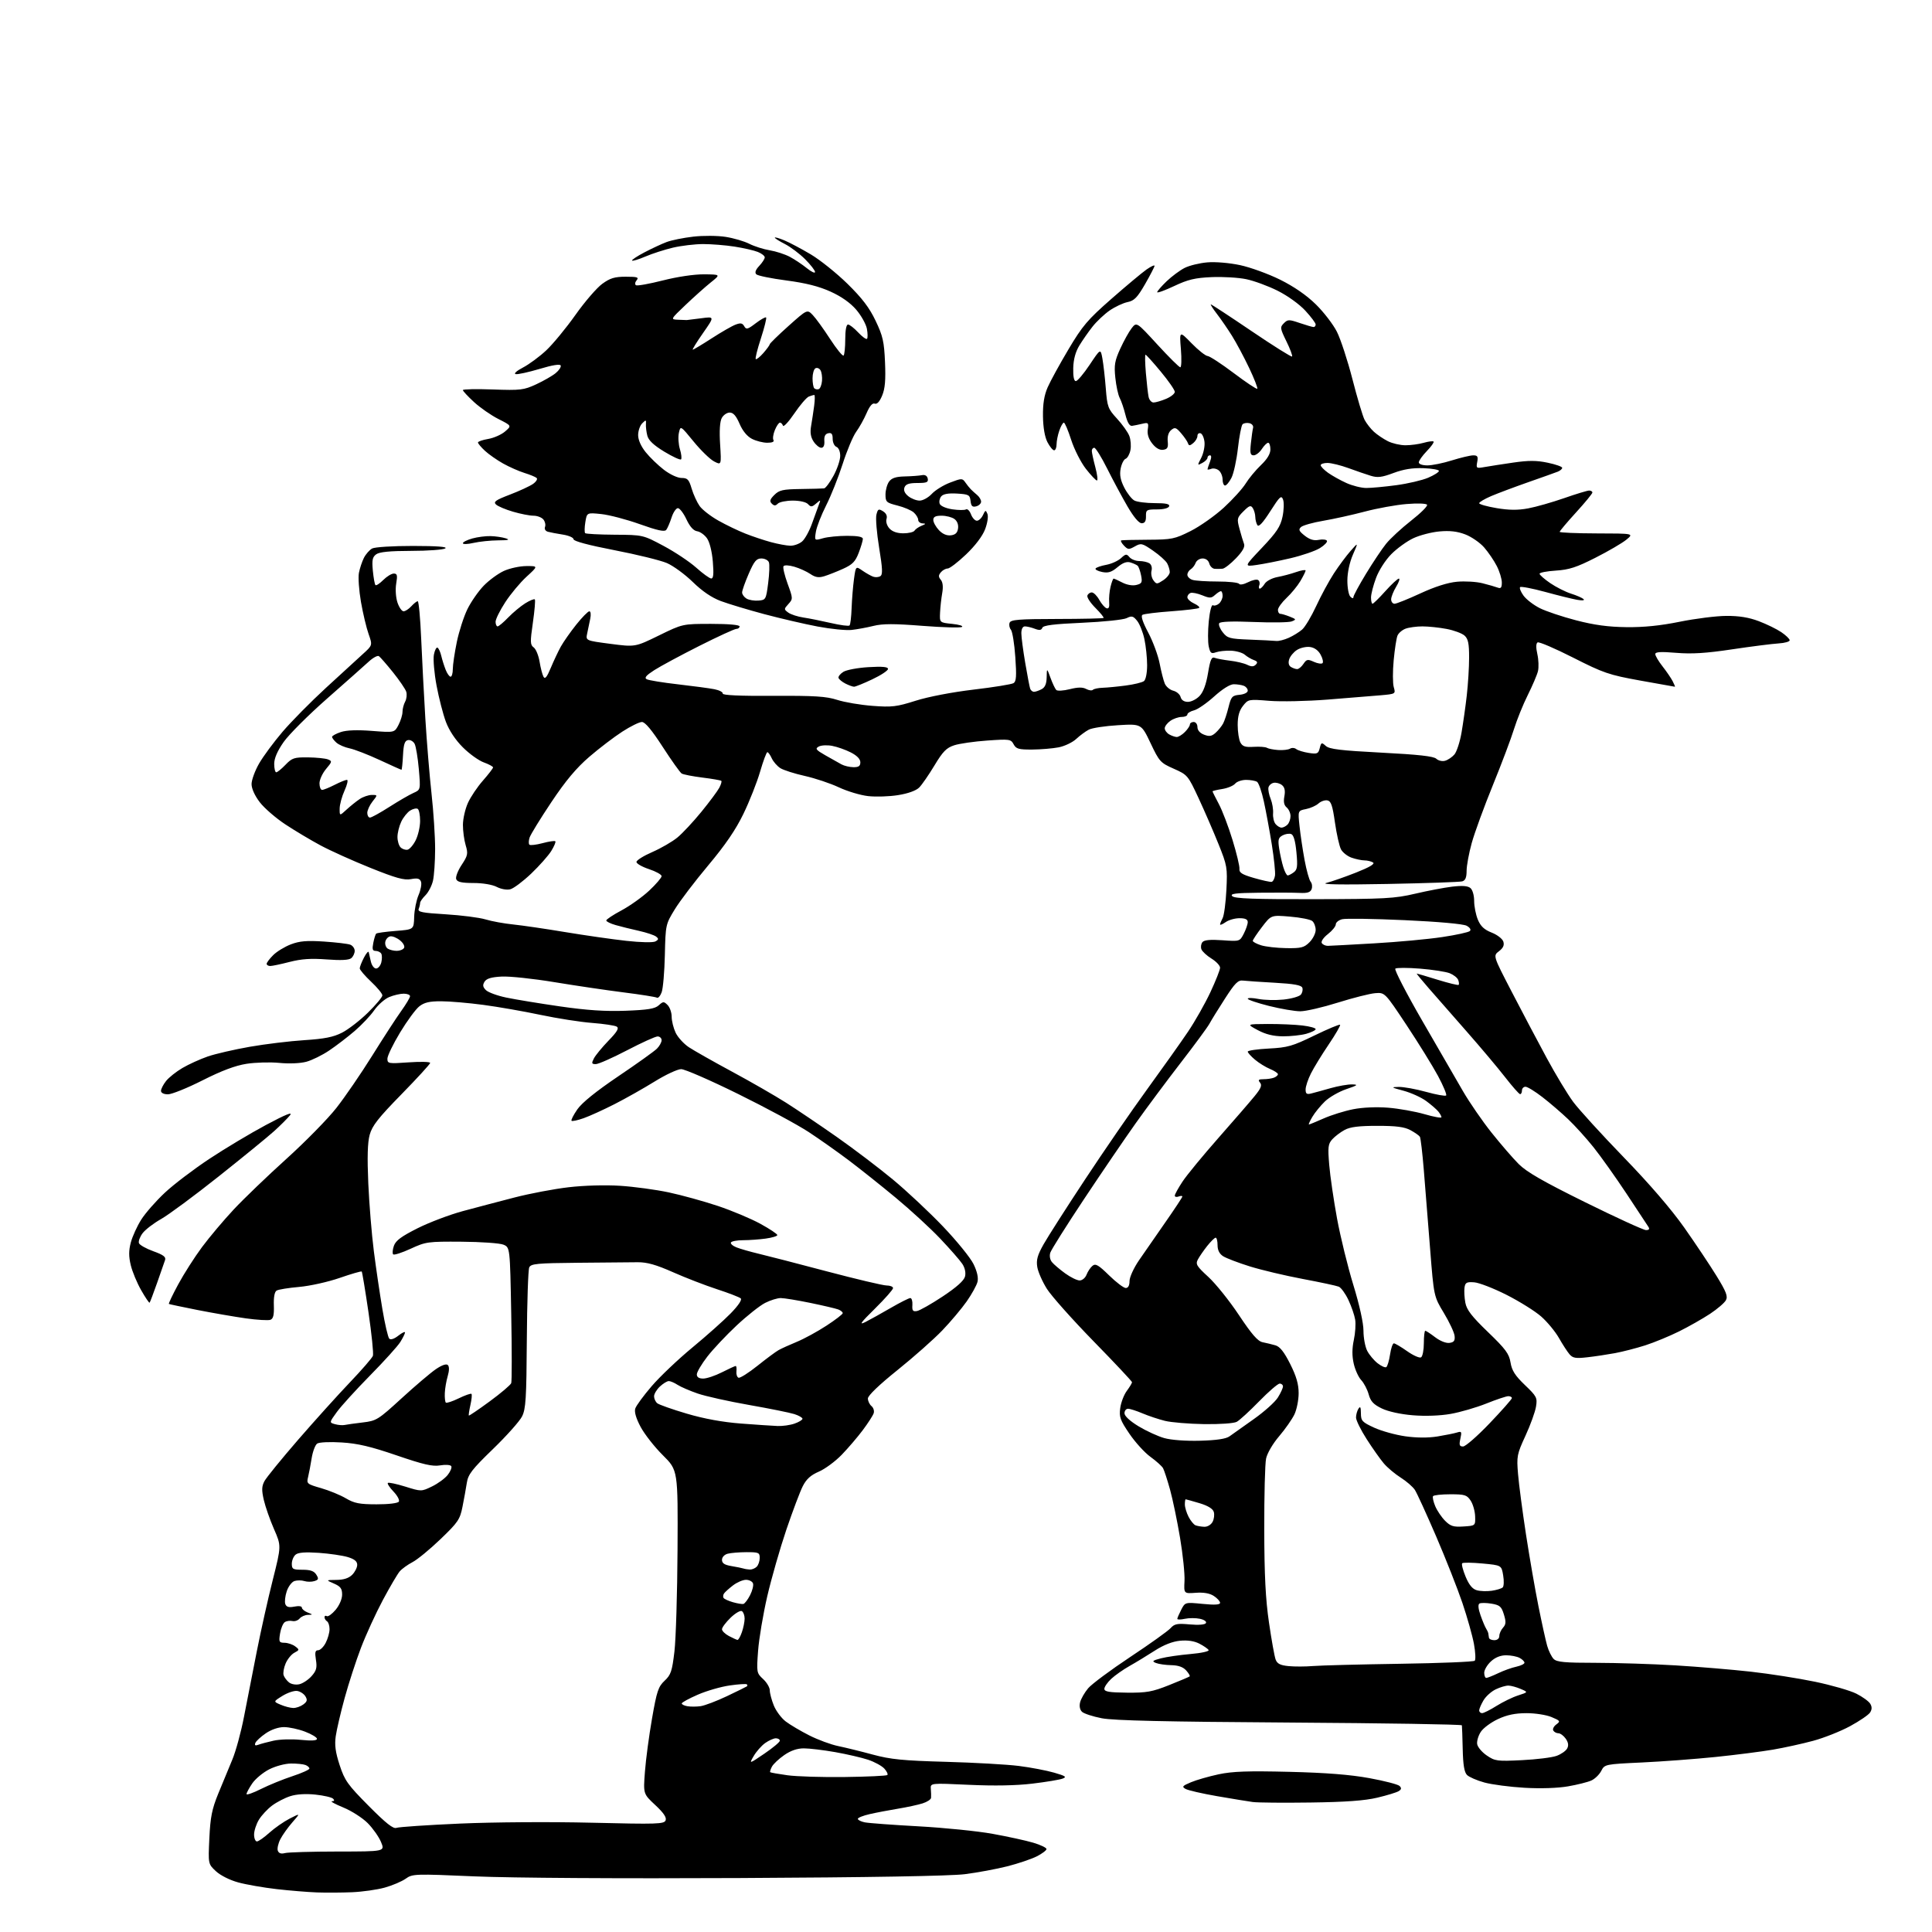 <?xml version="1.0" encoding="UTF-8" standalone="no"?>
<svg 
  version="1.1" 
  xmlns="http://www.w3.org/2000/svg" 
  xmlns:xlink="http://www.w3.org/1999/xlink" 
  xmlns:svg="http://www.w3.org/2000/svg"
  xmlns:rdf="http://www.w3.org/1999/02/22-rdf-syntax-ns#"
  xmlns:cc="http://creativecommons.org/ns#"
  xmlns:dc="http://purl.org/dc/elements/1.1/"
  viewBox="0 0 768 768"
  width="768"
  height="768"
>
<style>svg {background-color: white; }</style>"
<path stroke="none" fill="black" fill-rule="evenodd" d="M140.00,752.19C135.88,752.36 129.57,752.40 126.00,752.27C122.42,752.14 115.22,751.55 110.00,750.96C104.78,750.36 97.89,749.16 94.70,748.29C91.33,747.37 87.61,745.50 85.82,743.83C82.74,740.95 82.74,740.95 83.22,730.73C83.62,722.34 84.25,719.15 86.76,713.00C88.44,708.88 90.95,702.80 92.34,699.50C93.73,696.20 95.82,688.55 96.98,682.50C98.15,676.45 100.44,664.75 102.07,656.50C103.70,648.25 106.56,635.42 108.44,628.00C111.84,614.50 111.84,614.50 108.92,607.84C107.32,604.18 105.50,598.97 104.87,596.27C103.97,592.35 104.02,590.85 105.12,588.78C105.88,587.35 111.90,579.96 118.50,572.34C125.10,564.73 134.37,554.45 139.10,549.50C143.83,544.55 147.94,539.80 148.24,538.95C148.54,538.09 147.74,530.29 146.47,521.61C145.19,512.92 143.99,505.65 143.79,505.45C143.58,505.25 139.64,506.39 135.03,507.99C130.42,509.59 123.18,511.20 118.94,511.57C114.70,511.94 110.66,512.59 109.95,513.03C109.14,513.53 108.74,515.69 108.86,518.93C108.99,522.73 108.64,524.20 107.50,524.64C106.66,524.96 102.26,524.70 97.73,524.07C93.21,523.43 84.55,521.93 78.50,520.74C72.45,519.54 67.34,518.46 67.14,518.34C66.93,518.21 68.60,514.71 70.84,510.56C73.08,506.41 77.33,499.75 80.29,495.76C83.26,491.77 88.95,485.01 92.95,480.74C96.95,476.47 106.36,467.43 113.86,460.66C121.36,453.88 130.30,444.78 133.72,440.42C137.15,436.06 143.55,426.71 147.96,419.64C152.37,412.57 157.55,404.58 159.49,401.89C161.42,399.20 163.00,396.55 163.00,396.00C163.00,395.45 161.86,395.00 160.47,395.00C159.08,395.00 156.48,395.61 154.71,396.35C152.93,397.09 150.26,399.45 148.76,401.60C147.27,403.74 143.76,407.46 140.96,409.86C138.16,412.26 133.62,415.74 130.86,417.59C128.11,419.45 124.01,421.46 121.76,422.07C119.35,422.71 114.94,422.90 111.08,422.52C107.46,422.16 101.58,422.32 98.00,422.88C93.52,423.58 88.08,425.63 80.50,429.46C74.45,432.52 68.26,435.02 66.75,435.01C65.10,435.00 64.00,434.45 64.00,433.63C64.00,432.88 64.90,431.13 66.00,429.73C67.09,428.34 70.04,425.99 72.54,424.53C75.05,423.06 79.57,421.01 82.60,419.96C85.63,418.92 93.15,417.19 99.30,416.11C105.46,415.03 115.21,413.85 120.97,413.48C129.00,412.96 132.50,412.27 135.97,410.50C138.46,409.23 143.09,405.65 146.25,402.55C149.41,399.45 152.00,396.36 152.00,395.68C152.00,395.00 149.98,392.54 147.50,390.22C145.03,387.89 143.00,385.51 143.00,384.94C143.00,384.37 143.75,382.46 144.66,380.70C145.57,378.94 146.44,377.95 146.57,378.50C146.71,379.05 147.10,380.74 147.43,382.25C147.77,383.76 148.70,385.00 149.50,385.00C150.30,385.00 151.24,383.90 151.58,382.56C151.91,381.21 151.89,379.64 151.54,379.06C151.18,378.48 150.18,378.00 149.32,378.00C148.09,378.00 147.89,377.31 148.39,374.82C148.73,373.08 149.25,371.42 149.53,371.14C149.81,370.85 153.29,370.37 157.27,370.06C164.50,369.50 164.50,369.50 164.64,364.50C164.72,361.75 165.51,357.84 166.38,355.81C167.26,353.77 167.70,351.37 167.35,350.47C166.86,349.20 165.95,348.98 163.33,349.47C160.64,349.97 157.32,349.05 147.22,344.98C140.22,342.17 131.31,338.15 127.42,336.06C123.52,333.97 117.22,330.21 113.42,327.70C109.61,325.19 105.04,321.22 103.25,318.88C101.28,316.31 100.00,313.48 100.00,311.69C100.00,310.07 101.33,306.42 102.96,303.57C104.58,300.73 108.79,295.04 112.30,290.92C115.81,286.81 123.56,278.96 129.53,273.47C135.49,267.99 142.11,261.93 144.23,260.00C148.10,256.50 148.10,256.50 146.52,252.03C145.65,249.57 144.28,243.84 143.49,239.29C142.70,234.73 142.33,229.55 142.67,227.76C143.01,225.97 143.90,223.28 144.65,221.78C145.41,220.28 146.89,218.60 147.94,218.03C149.01,217.46 156.25,217.01 164.18,217.02C173.80,217.03 178.01,217.35 177.00,218.00C176.18,218.53 170.07,218.98 163.44,218.98C154.96,219.00 150.84,219.40 149.55,220.34C148.05,221.44 147.81,222.62 148.21,226.86C148.49,229.71 148.95,232.29 149.25,232.58C149.55,232.88 150.94,231.97 152.35,230.56C153.76,229.15 155.64,228.00 156.54,228.00C157.89,228.00 158.06,228.69 157.50,231.98C157.12,234.25 157.33,237.47 157.99,239.48C158.63,241.42 159.73,243.00 160.42,243.00C161.12,243.00 162.50,242.10 163.50,241.00C164.50,239.90 165.64,239.00 166.05,239.00C166.46,239.00 167.07,245.64 167.42,253.75C167.77,261.86 168.51,276.15 169.07,285.50C169.64,294.85 170.75,308.35 171.54,315.50C172.33,322.65 172.97,332.55 172.97,337.50C172.96,342.45 172.57,348.13 172.11,350.11C171.65,352.10 170.31,354.69 169.14,355.86C167.96,357.04 167.00,358.41 167.00,358.92C167.00,359.42 166.75,360.50 166.44,361.30C165.97,362.52 167.83,362.89 177.19,363.45C183.41,363.83 190.53,364.74 193.00,365.48C195.47,366.23 200.43,367.13 204.00,367.49C207.57,367.86 216.91,369.22 224.74,370.53C232.57,371.83 243.48,373.39 248.99,374.00C254.82,374.64 259.65,374.74 260.56,374.22C261.83,373.51 261.88,373.15 260.81,372.31C260.09,371.73 257.02,370.71 254.00,370.03C250.97,369.36 246.81,368.33 244.75,367.74C242.69,367.16 241.00,366.33 241.00,365.90C241.00,365.47 243.74,363.66 247.08,361.88C250.42,360.09 255.37,356.56 258.08,354.02C260.79,351.48 263.00,348.89 263.00,348.28C263.00,347.66 260.75,346.41 258.00,345.50C255.25,344.59 253.00,343.30 253.00,342.64C253.00,341.98 255.83,340.21 259.30,338.70C262.76,337.19 267.25,334.59 269.28,332.92C271.31,331.25 275.61,326.64 278.83,322.69C282.05,318.74 285.24,314.45 285.92,313.16C286.61,311.88 286.97,310.64 286.74,310.41C286.51,310.17 283.13,309.58 279.23,309.10C275.33,308.61 271.62,307.88 270.98,307.49C270.34,307.09 266.94,302.32 263.43,296.89C259.10,290.20 256.43,287.00 255.17,287.00C254.15,287.00 250.63,288.73 247.36,290.85C244.09,292.96 238.19,297.46 234.25,300.85C229.09,305.30 224.88,310.32 219.15,318.90C214.78,325.44 210.89,331.77 210.51,332.97C210.13,334.17 210.10,335.43 210.44,335.77C210.78,336.12 213.14,335.84 215.67,335.17C218.20,334.49 220.48,334.15 220.75,334.42C221.01,334.68 220.29,336.41 219.14,338.27C218.00,340.12 214.40,344.17 211.16,347.27C207.91,350.36 204.17,353.17 202.85,353.50C201.47,353.85 199.16,353.44 197.47,352.56C195.71,351.65 191.93,351.01 188.22,351.01C183.52,351.00 181.79,350.62 181.35,349.48C181.03,348.64 182.00,346.09 183.50,343.83C185.97,340.09 186.12,339.35 185.11,335.98C184.50,333.94 184.01,330.30 184.02,327.88C184.03,325.47 184.93,321.55 186.01,319.17C187.09,316.78 189.78,312.78 191.99,310.28C194.19,307.77 196.00,305.42 196.00,305.06C196.00,304.70 194.35,303.80 192.32,303.07C190.30,302.34 186.54,299.64 183.97,297.06C181.02,294.12 178.53,290.36 177.25,286.94C176.13,283.95 174.46,277.47 173.54,272.54C172.61,267.61 172.14,262.09 172.48,260.26C172.82,258.44 173.48,257.18 173.94,257.46C174.40,257.75 175.07,259.22 175.42,260.74C175.78,262.26 176.56,264.74 177.16,266.25C177.75,267.76 178.64,269.00 179.12,269.00C179.60,269.00 180.00,267.63 180.00,265.96C180.00,264.28 180.72,259.45 181.59,255.21C182.47,250.97 184.36,245.10 185.80,242.16C187.24,239.22 190.16,235.02 192.29,232.82C194.42,230.63 198.04,227.98 200.33,226.94C202.62,225.90 206.63,225.03 209.23,225.02C213.96,225.00 213.96,225.00 209.31,229.25C206.76,231.59 202.95,236.16 200.84,239.41C198.73,242.65 197.00,246.14 197.00,247.16C197.00,248.17 197.36,249.00 197.80,249.00C198.25,249.00 200.16,247.40 202.05,245.43C203.95,243.47 206.99,240.95 208.80,239.82C210.62,238.69 212.33,237.99 212.60,238.27C212.87,238.54 212.52,242.69 211.83,247.49C210.71,255.24 210.75,256.34 212.16,257.37C213.03,258.01 214.08,260.55 214.49,263.02C214.89,265.48 215.59,268.17 216.04,269.00C216.65,270.11 217.40,269.20 218.94,265.50C220.09,262.75 221.88,258.95 222.92,257.06C223.97,255.17 226.73,251.23 229.06,248.31C231.39,245.39 233.74,243.00 234.27,243.00C234.83,243.00 234.98,244.29 234.62,246.00C234.28,247.65 233.73,250.27 233.41,251.83C232.82,254.65 232.82,254.65 242.66,255.94C252.50,257.22 252.50,257.22 261.93,252.61C271.35,248.00 271.35,248.00 282.68,248.00C289.56,248.00 294.00,248.39 294.00,249.00C294.00,249.55 293.42,250.00 292.70,250.00C291.99,250.00 285.35,253.05 277.95,256.78C270.55,260.51 262.51,264.84 260.08,266.40C256.82,268.50 256.04,269.44 257.08,270.01C257.86,270.43 263.45,271.34 269.50,272.03C275.55,272.72 282.07,273.60 284.00,273.98C285.93,274.36 287.41,275.14 287.30,275.70C287.16,276.37 293.99,276.69 307.30,276.61C323.89,276.52 328.45,276.81 332.83,278.22C335.76,279.17 342.06,280.23 346.83,280.59C354.55,281.18 356.43,280.95 364.00,278.55C368.98,276.97 378.50,275.14 387.01,274.13C394.99,273.19 402.14,272.03 402.90,271.56C403.99,270.89 404.14,268.74 403.60,261.17C403.24,255.92 402.45,251.04 401.85,250.32C401.26,249.61 401.03,248.36 401.34,247.55C401.81,246.33 405.02,246.07 420.11,246.05C430.12,246.04 438.48,245.85 438.69,245.64C438.90,245.44 437.44,243.64 435.45,241.65C433.45,239.65 432.01,237.46 432.25,236.76C432.48,236.07 433.27,235.50 434.00,235.50C434.74,235.50 436.07,236.82 436.96,238.43C437.86,240.04 439.16,241.55 439.87,241.79C440.75,242.08 441.08,241.32 440.91,239.36C440.78,237.79 441.02,235.04 441.46,233.25C441.89,231.46 442.44,230.00 442.67,230.00C442.91,230.00 444.48,230.71 446.16,231.58C447.98,232.52 450.23,232.91 451.72,232.53C453.93,231.98 454.15,231.52 453.60,228.73C453.25,226.99 452.63,225.26 452.23,224.89C451.83,224.53 450.54,223.94 449.36,223.58C447.88,223.13 446.31,223.71 444.22,225.47C441.87,227.44 440.54,227.86 438.13,227.38C436.42,227.03 435.25,226.41 435.51,225.99C435.77,225.57 437.67,224.91 439.74,224.53C441.81,224.15 444.44,222.96 445.60,221.89C447.47,220.15 447.84,220.10 448.97,221.47C449.67,222.31 451.43,223.01 452.87,223.02C454.32,223.02 456.13,223.43 456.89,223.91C457.70,224.42 458.06,225.67 457.75,226.85C457.45,227.98 457.78,229.69 458.48,230.65C459.69,232.30 459.90,232.30 462.38,230.67C463.82,229.73 465.00,228.26 465.00,227.41C465.00,226.56 464.54,225.02 463.99,223.97C463.43,222.93 460.89,220.65 458.35,218.90C454.01,215.91 453.58,215.81 451.12,217.21C448.74,218.55 448.34,218.52 446.75,216.84C445.79,215.83 445.34,214.91 445.75,214.80C446.16,214.69 451.00,214.58 456.50,214.55C465.82,214.50 466.96,214.27 473.26,211.11C476.98,209.24 482.91,205.06 486.45,201.83C489.98,198.59 493.91,194.26 495.17,192.22C496.43,190.17 499.16,186.88 501.23,184.90C503.74,182.51 505.00,180.42 505.00,178.65C505.00,177.19 504.60,176.00 504.12,176.00C503.63,176.00 502.49,177.12 501.59,178.50C500.69,179.88 499.23,181.00 498.35,181.00C497.03,181.00 496.83,180.15 497.24,176.25C497.52,173.64 497.91,170.85 498.12,170.06C498.33,169.27 497.67,168.44 496.64,168.22C495.62,167.99 494.40,168.20 493.93,168.67C493.46,169.14 492.63,173.43 492.09,178.21C491.55,182.99 490.39,188.28 489.52,189.95C488.66,191.63 487.51,193.00 486.97,193.00C486.44,193.00 486.00,191.93 486.00,190.62C486.00,189.31 485.33,187.69 484.51,187.01C483.69,186.33 482.34,186.04 481.51,186.36C480.68,186.68 480.00,186.76 480.00,186.53C480.00,186.31 480.44,184.98 480.98,183.57C481.61,181.90 481.61,181.00 480.98,181.00C480.44,181.00 480.00,181.43 480.00,181.96C480.00,182.50 479.07,183.43 477.94,184.03C475.92,185.11 475.91,185.07 477.50,182.00C478.39,180.28 478.98,177.47 478.81,175.76C478.64,174.05 477.94,172.47 477.25,172.24C476.56,172.02 476.00,172.49 476.00,173.29C476.00,174.10 475.25,175.37 474.34,176.13C472.98,177.25 472.59,177.26 472.23,176.18C471.99,175.46 470.76,173.67 469.51,172.22C467.51,169.89 467.02,169.74 465.56,170.95C464.49,171.84 464.00,173.46 464.19,175.42C464.44,177.92 464.10,178.56 462.37,178.80C460.98,179.00 459.46,178.13 458.04,176.32C456.57,174.46 455.98,172.58 456.26,170.68C456.65,168.05 456.47,167.88 454.09,168.45C452.67,168.79 450.83,169.16 450.02,169.28C449.03,169.43 448.16,167.98 447.38,164.90C446.75,162.36 445.72,159.35 445.10,158.19C444.48,157.04 443.70,153.43 443.36,150.17C442.83,145.11 443.12,143.42 445.34,138.57C446.77,135.45 448.81,131.78 449.88,130.43C451.82,127.96 451.82,127.96 460.09,136.98C464.64,141.94 468.73,146.00 469.19,146.00C469.64,146.00 469.75,142.74 469.42,138.75C468.83,131.50 468.83,131.50 473.66,136.45C476.32,139.18 479.19,141.46 480.04,141.52C480.89,141.58 485.58,144.65 490.45,148.32C495.33,152.00 499.53,154.80 499.79,154.54C500.05,154.29 498.60,150.57 496.57,146.29C494.53,142.00 491.46,136.25 489.74,133.50C488.02,130.75 485.31,126.81 483.72,124.75C482.13,122.69 481.06,121.00 481.34,121.00C481.61,121.00 488.88,125.77 497.49,131.60C506.09,137.43 513.35,141.99 513.61,141.72C513.88,141.46 512.88,138.75 511.38,135.71C508.85,130.53 508.78,130.08 510.35,128.50C511.91,126.95 512.38,126.94 516.69,128.41C519.26,129.29 521.73,130.00 522.18,130.00C522.63,130.00 523.00,129.54 523.00,128.98C523.00,128.42 521.15,125.94 518.88,123.49C516.53,120.93 511.82,117.55 507.89,115.58C504.12,113.69 498.49,111.62 495.39,110.98C492.28,110.33 486.09,109.97 481.62,110.16C475.04,110.45 472.22,111.12 466.75,113.71C463.04,115.46 460.00,116.56 460.00,116.15C460.00,115.74 461.69,113.79 463.75,111.81C465.81,109.84 469.04,107.45 470.91,106.50C472.79,105.55 476.84,104.56 479.91,104.30C483.12,104.02 488.67,104.49 492.93,105.39C497.02,106.26 504.18,108.86 508.85,111.17C514.36,113.90 519.33,117.33 523.03,120.95C526.16,124.01 529.95,128.93 531.44,131.88C532.93,134.83 535.71,143.32 537.62,150.75C539.52,158.17 541.69,165.43 542.44,166.88C543.20,168.32 544.87,170.46 546.15,171.63C547.44,172.81 549.94,174.49 551.70,175.38C553.46,176.27 556.61,177.00 558.71,177.00C560.80,177.00 564.06,176.56 565.94,176.02C567.83,175.48 569.59,175.26 569.87,175.53C570.14,175.81 568.93,177.51 567.18,179.31C565.43,181.12 564.00,183.14 564.00,183.80C564.00,184.50 565.42,185.00 567.41,185.00C569.29,185.00 573.67,184.11 577.16,183.01C580.65,181.92 584.45,181.02 585.61,181.01C587.35,181.00 587.63,181.46 587.22,183.63C586.74,186.15 586.87,186.24 590.11,185.66C591.97,185.33 597.10,184.53 601.50,183.89C607.67,183.00 610.82,183.00 615.25,183.94C618.41,184.60 621.00,185.51 621.00,185.96C621.00,186.42 620.21,187.10 619.25,187.49C618.29,187.87 613.00,189.76 607.50,191.68C602.00,193.61 595.36,196.10 592.75,197.21C590.14,198.33 588.00,199.60 588.00,200.03C588.00,200.47 591.10,201.34 594.89,201.98C599.84,202.82 603.36,202.85 607.41,202.10C610.52,201.53 616.96,199.69 621.74,198.03C626.52,196.36 631.00,195.00 631.71,195.00C632.42,195.00 633.00,195.36 633.00,195.79C633.00,196.22 630.08,199.78 626.50,203.70C622.92,207.62 620.00,211.09 620.00,211.41C620.00,211.74 626.64,212.02 634.75,212.04C649.50,212.07 649.50,212.07 646.50,214.54C644.85,215.89 639.33,219.12 634.23,221.70C626.71,225.52 623.74,226.49 618.48,226.82C614.92,227.05 612.00,227.61 612.00,228.07C612.00,228.53 613.91,230.21 616.25,231.81C618.59,233.40 622.30,235.28 624.50,235.98C626.70,236.67 628.94,237.65 629.47,238.14C630.05,238.68 629.04,238.80 626.97,238.44C625.06,238.11 619.32,236.69 614.21,235.29C609.09,233.90 604.62,233.04 604.27,233.39C603.92,233.75 604.53,235.26 605.62,236.77C606.71,238.27 609.62,240.51 612.09,241.75C614.56,242.99 621.06,245.17 626.54,246.59C633.71,248.46 639.30,249.22 646.50,249.30C653.38,249.39 660.01,248.72 667.74,247.15C673.92,245.90 682.25,244.85 686.24,244.83C691.32,244.80 695.20,245.43 699.16,246.93C702.27,248.11 706.29,250.07 708.08,251.29C709.88,252.50 711.38,253.95 711.43,254.50C711.47,255.05 709.48,255.62 707.00,255.77C704.52,255.92 696.23,256.97 688.56,258.12C678.12,259.68 672.53,260.03 666.31,259.51C660.14,259.00 658.00,259.13 658.00,260.02C658.00,260.67 659.28,262.85 660.86,264.86C662.43,266.86 664.24,269.51 664.89,270.75C665.54,271.99 665.94,272.99 665.79,272.99C665.63,272.98 659.42,271.88 652.00,270.53C639.56,268.28 637.46,267.56 625.35,261.42C618.12,257.75 611.76,255.03 611.21,255.37C610.57,255.77 610.53,257.43 611.12,260.02C611.62,262.24 611.73,265.28 611.37,266.78C611.01,268.28 609.17,272.58 607.29,276.35C605.41,280.12 602.96,286.20 601.83,289.85C600.71,293.51 596.94,303.51 593.45,312.08C589.96,320.65 586.18,330.99 585.05,335.06C583.92,339.13 583.00,344.13 583.00,346.16C583.00,348.83 582.51,350.00 581.25,350.36C580.29,350.63 566.90,351.09 551.50,351.39C532.87,351.74 524.76,351.60 527.27,350.97C529.35,350.45 534.66,348.59 539.07,346.85C544.43,344.73 546.67,343.40 545.80,342.85C545.08,342.40 543.55,342.02 542.40,342.02C541.24,342.01 538.95,341.53 537.29,340.95C535.64,340.38 533.74,338.88 533.07,337.64C532.41,336.39 531.32,331.58 530.66,326.95C529.70,320.18 529.11,318.45 527.66,318.17C526.66,317.98 525.07,318.53 524.11,319.40C523.15,320.27 520.92,321.27 519.15,321.62C515.93,322.26 515.93,322.26 516.58,328.38C516.93,331.75 517.84,337.81 518.59,341.87C519.34,345.92 520.42,349.80 520.99,350.49C521.57,351.18 521.74,352.51 521.38,353.45C520.89,354.73 519.70,355.10 516.61,354.94C514.35,354.83 507.12,354.79 500.55,354.87C490.99,354.97 488.85,355.25 489.85,356.25C490.80,357.20 498.61,357.49 522.30,357.44C550.44,357.39 554.38,357.18 562.50,355.27C567.45,354.11 574.09,352.84 577.26,352.46C581.27,351.98 583.47,352.14 584.51,353.01C585.37,353.72 586.00,355.91 586.00,358.15C586.00,360.30 586.67,363.66 587.48,365.60C588.57,368.21 590.01,369.56 592.96,370.72C595.18,371.59 597.24,373.18 597.60,374.30C598.05,375.73 597.55,376.84 595.87,378.12C593.50,379.92 593.50,379.92 600.91,394.21C604.98,402.07 611.23,413.90 614.80,420.50C618.37,427.10 623.12,434.98 625.36,438.00C627.60,441.02 636.65,450.95 645.46,460.05C655.76,470.68 664.38,480.70 669.56,488.05C673.99,494.35 679.75,502.97 682.36,507.22C686.20,513.47 686.91,515.30 686.08,516.85C685.51,517.91 682.68,520.34 679.78,522.26C676.87,524.18 671.35,527.32 667.50,529.23C663.65,531.15 657.58,533.65 654.00,534.80C650.42,535.94 645.02,537.33 642.00,537.89C638.98,538.45 634.02,539.20 630.98,539.54C626.37,540.07 625.21,539.87 623.90,538.34C623.04,537.33 621.14,534.41 619.69,531.85C618.23,529.29 615.06,525.46 612.65,523.34C610.25,521.22 604.05,517.35 598.89,514.73C593.72,512.12 587.93,509.87 586.00,509.74C582.99,509.53 582.45,509.83 582.16,511.88C581.98,513.19 582.13,515.89 582.50,517.88C583.03,520.69 585.03,523.29 591.48,529.50C598.51,536.27 599.89,538.13 600.46,541.62C600.98,544.81 602.26,546.82 606.16,550.56C610.87,555.07 611.16,555.62 610.59,559.14C610.26,561.22 608.38,566.42 606.41,570.70C603.00,578.11 602.85,578.87 603.45,586.00C603.79,590.12 605.22,600.92 606.61,610.00C608.01,619.08 610.23,631.90 611.56,638.50C612.88,645.10 614.44,652.17 615.02,654.22C615.60,656.26 616.77,658.62 617.61,659.47C618.85,660.71 622.02,661.00 634.32,661.00C642.67,661.01 656.92,661.46 666.00,662.01C675.08,662.56 688.58,663.69 696.00,664.52C703.42,665.35 714.88,667.14 721.46,668.51C728.04,669.88 735.44,672.01 737.91,673.25C740.37,674.49 742.86,676.29 743.44,677.25C744.18,678.48 744.17,679.51 743.40,680.73C742.80,681.68 739.21,684.13 735.43,686.18C731.64,688.23 725.04,690.85 720.76,692.00C716.48,693.16 709.27,694.74 704.74,695.52C700.21,696.29 689.98,697.60 682.00,698.42C674.02,699.24 660.84,700.23 652.70,700.61C637.99,701.30 637.88,701.33 636.52,703.96C635.77,705.42 634.00,707.13 632.60,707.77C631.20,708.41 627.02,709.46 623.32,710.10C619.21,710.82 612.48,711.04 606.04,710.67C600.24,710.34 593.06,709.39 590.08,708.58C587.10,707.76 583.99,706.41 583.16,705.58C582.08,704.51 581.59,701.58 581.45,695.29C581.34,690.45 581.19,686.20 581.12,685.84C581.06,685.47 550.29,684.98 512.75,684.74C463.43,684.43 442.70,683.95 438.00,683.04C434.43,682.35 430.88,681.19 430.12,680.47C429.26,679.66 428.98,678.22 429.37,676.66C429.72,675.28 431.15,672.79 432.56,671.11C433.97,669.44 441.50,663.84 449.31,658.66C457.11,653.49 464.32,648.34 465.31,647.23C466.87,645.49 467.97,645.28 472.93,645.73C476.45,646.05 478.98,645.84 479.37,645.21C479.74,644.61 478.74,643.88 477.01,643.50C475.35,643.14 472.65,643.14 471.00,643.50C469.35,643.86 468.00,643.88 468.00,643.53C468.00,643.18 468.70,641.55 469.55,639.90C471.11,636.89 471.11,636.89 478.05,637.57C482.87,638.05 485.00,637.92 485.00,637.15C485.00,636.54 483.89,635.32 482.53,634.43C480.89,633.35 478.50,632.93 475.33,633.16C470.60,633.50 470.60,633.50 470.86,628.46C471.01,625.69 470.21,617.97 469.09,611.30C467.97,604.63 466.18,596.01 465.11,592.14C464.03,588.27 462.78,584.43 462.33,583.62C461.87,582.81 459.62,580.78 457.31,579.11C455.01,577.45 451.25,573.31 448.95,569.92C445.28,564.52 444.83,563.27 445.31,559.73C445.61,557.51 446.78,554.43 447.93,552.89C449.07,551.34 450.00,549.80 450.00,549.45C450.00,549.10 443.12,541.77 434.70,533.16C426.29,524.54 417.95,515.18 416.16,512.34C414.37,509.50 412.64,505.58 412.33,503.63C411.88,500.85 412.41,498.93 414.85,494.61C416.55,491.60 423.97,479.99 431.35,468.82C438.72,457.64 449.80,441.55 455.98,433.05C462.15,424.56 469.47,414.25 472.24,410.14C475.02,406.03 479.02,398.96 481.14,394.44C483.26,389.91 485.00,385.52 485.00,384.68C485.00,383.85 483.47,382.22 481.60,381.06C479.73,379.91 477.92,378.24 477.58,377.35C477.24,376.47 477.43,375.19 477.99,374.51C478.71,373.65 481.13,373.42 485.92,373.76C492.80,374.25 492.82,374.25 494.41,371.18C495.28,369.48 496.00,367.40 496.00,366.55C496.00,365.47 495.02,365.00 492.72,365.00C490.92,365.00 488.44,365.70 487.22,366.56C486.00,367.41 485.00,367.83 485.00,367.49C485.00,367.15 485.46,366.01 486.02,364.96C486.58,363.91 487.25,358.88 487.51,353.78C487.96,344.92 487.82,344.10 484.36,335.50C482.37,330.55 478.81,322.35 476.45,317.27C472.24,308.22 472.05,308.00 466.59,305.58C461.29,303.24 460.84,302.75 457.37,295.42C453.71,287.72 453.71,287.72 444.45,288.28C439.36,288.58 434.13,289.37 432.84,290.04C431.56,290.70 429.29,292.37 427.82,293.74C426.34,295.12 423.19,296.62 420.82,297.08C418.44,297.54 413.70,297.93 410.29,297.96C404.93,297.99 403.91,297.70 402.93,295.86C401.84,293.83 401.30,293.75 392.41,294.38C387.26,294.74 381.35,295.59 379.29,296.27C376.22,297.27 374.79,298.74 371.46,304.28C369.21,308.02 366.48,311.96 365.39,313.06C364.15,314.29 360.98,315.44 357.02,316.07C353.52,316.64 348.14,316.81 345.07,316.46C342.01,316.11 336.76,314.54 333.42,312.96C330.07,311.39 324.00,309.36 319.92,308.45C315.84,307.54 311.47,306.15 310.20,305.35C308.94,304.55 307.41,302.79 306.79,301.45C306.18,300.10 305.39,299.00 305.04,299.00C304.69,299.00 303.39,302.49 302.15,306.75C300.91,311.01 297.93,318.55 295.53,323.50C292.46,329.85 288.33,335.89 281.53,344.00C276.23,350.32 270.24,358.19 268.23,361.49C264.61,367.41 264.57,367.59 264.29,379.65C264.14,386.34 263.57,393.01 263.01,394.47C262.46,395.93 261.62,396.88 261.14,396.59C260.67,396.30 254.71,395.35 247.89,394.49C241.08,393.63 228.66,391.79 220.31,390.41C211.95,389.03 202.55,388.03 199.41,388.20C195.32,388.41 193.40,388.99 192.62,390.23C191.79,391.56 191.91,392.34 193.15,393.58C194.04,394.47 197.68,395.81 201.25,396.55C204.82,397.30 214.43,398.88 222.62,400.06C233.35,401.61 240.62,402.09 248.71,401.79C257.54,401.46 260.34,401.00 261.85,399.64C263.61,398.04 263.89,398.03 265.38,399.52C266.27,400.41 267.00,402.51 267.00,404.17C267.00,405.84 267.71,408.69 268.57,410.51C269.44,412.34 271.80,414.93 273.82,416.28C275.85,417.62 283.57,422.00 291.00,426.00C298.43,430.00 308.10,435.57 312.50,438.36C316.90,441.16 325.97,447.28 332.66,451.97C339.35,456.66 349.35,464.25 354.89,468.84C360.43,473.43 369.43,481.86 374.89,487.58C380.34,493.29 385.79,500.01 387.00,502.51C388.43,505.45 388.98,507.94 388.57,509.56C388.23,510.94 386.31,514.42 384.31,517.29C382.30,520.15 377.93,525.36 374.58,528.85C371.24,532.34 363.21,539.45 356.75,544.64C349.44,550.51 345.00,554.78 345.00,555.92C345.00,556.93 345.65,558.29 346.44,558.95C347.23,559.61 347.62,560.90 347.29,561.82C346.97,562.75 345.03,565.75 342.97,568.50C340.92,571.25 337.14,575.66 334.59,578.30C332.03,580.94 327.95,583.95 325.52,584.99C322.31,586.37 320.56,587.94 319.13,590.75C318.04,592.88 315.10,600.68 312.58,608.09C310.07,615.50 306.66,627.40 305.00,634.53C303.35,641.67 301.70,651.44 301.35,656.25C300.72,664.80 300.76,665.05 303.35,667.45C304.81,668.80 306.00,670.82 306.00,671.93C306.00,673.05 306.71,675.75 307.59,677.93C308.46,680.11 310.60,682.98 312.34,684.31C314.08,685.63 318.31,688.14 321.74,689.87C325.17,691.60 330.34,693.51 333.24,694.10C336.13,694.70 342.32,696.22 347.00,697.49C354.05,699.39 358.99,699.88 376.00,700.35C387.27,700.66 400.32,701.40 405.00,701.99C409.68,702.58 415.98,703.78 419.00,704.65C423.60,705.98 424.15,706.37 422.39,707.03C421.23,707.47 415.83,708.37 410.39,709.02C403.91,709.80 395.21,709.96 385.16,709.49C369.83,708.78 369.83,708.78 370.02,711.14C370.13,712.44 370.17,714.03 370.11,714.67C370.05,715.32 368.54,716.31 366.75,716.87C364.96,717.44 360.57,718.39 357.00,718.98C353.43,719.57 348.36,720.53 345.75,721.13C343.14,721.72 341.00,722.57 341.00,723.02C341.00,723.47 342.24,724.10 343.75,724.41C345.26,724.72 354.87,725.43 365.09,725.99C375.31,726.55 388.59,727.89 394.59,728.98C400.59,730.06 407.86,731.65 410.75,732.51C413.64,733.37 416.00,734.50 416.00,735.02C416.00,735.54 414.27,736.84 412.16,737.92C410.05,738.99 404.77,740.78 400.41,741.89C396.06,742.99 388.45,744.40 383.50,745.02C377.77,745.74 345.22,746.30 294.00,746.55C246.19,746.79 203.46,746.52 188.78,745.89C164.79,744.85 163.98,744.88 161.26,746.82C159.72,747.91 155.99,749.50 152.98,750.34C149.97,751.18 144.12,752.01 140.00,752.19zM113.26,736.63C114.49,736.30 123.94,736.02 134.26,736.01C153.03,736.00 153.03,736.00 151.47,732.25C150.62,730.19 148.23,726.80 146.17,724.72C144.11,722.65 139.74,719.84 136.46,718.50C133.18,717.15 131.15,716.04 131.95,716.02C132.91,716.01 133.06,715.66 132.41,715.01C131.86,714.46 128.69,713.73 125.36,713.38C121.53,712.98 117.86,713.21 115.40,714.00C113.25,714.68 110.00,716.37 108.16,717.74C106.33,719.11 103.97,721.64 102.92,723.37C101.87,725.09 101.01,727.74 101.00,729.25C101.00,730.76 101.51,732.00 102.13,732.00C102.75,732.00 104.98,730.44 107.08,728.54C109.19,726.64 112.83,724.11 115.17,722.91C119.44,720.73 119.44,720.73 116.24,724.38C114.48,726.39 112.32,729.41 111.45,731.10C110.57,732.80 110.12,734.87 110.44,735.70C110.83,736.72 111.76,737.03 113.26,736.63zM157.60,726.60C158.54,726.24 169.93,725.47 182.91,724.90C196.42,724.31 218.78,724.16 235.23,724.56C261.39,725.19 264.02,725.11 264.60,723.60C265.04,722.46 263.77,720.60 260.46,717.52C255.70,713.08 255.70,713.08 256.37,704.29C256.73,699.46 258.00,689.94 259.19,683.14C261.08,672.26 261.68,670.47 264.19,668.12C266.69,665.78 267.17,664.36 268.10,656.48C268.68,651.54 269.24,633.31 269.33,615.97C269.50,584.44 269.50,584.44 263.49,578.47C260.18,575.19 256.22,570.13 254.67,567.24C252.84,563.81 252.10,561.27 252.53,559.91C252.89,558.77 255.84,554.75 259.09,550.98C262.33,547.21 269.60,540.31 275.24,535.65C280.88,530.99 287.73,524.89 290.46,522.09C293.50,518.97 295.04,516.67 294.46,516.13C293.93,515.65 289.68,514.00 285.00,512.48C280.32,510.95 272.45,507.91 267.50,505.71C260.81,502.75 257.22,501.73 253.50,501.76C250.75,501.78 240.10,501.87 229.83,501.97C213.42,502.12 211.07,502.34 210.38,503.82C209.95,504.74 209.52,517.68 209.42,532.56C209.27,555.97 209.02,560.08 207.52,563.06C206.57,564.95 201.38,570.77 195.98,576.00C187.58,584.13 186.08,586.08 185.56,589.50C185.22,591.70 184.45,595.98 183.84,599.00C182.85,604.00 182.06,605.16 175.12,611.82C170.93,615.85 165.93,619.96 164.00,620.96C162.07,621.97 159.78,623.62 158.90,624.64C158.02,625.66 155.00,630.79 152.20,636.03C149.40,641.27 145.48,649.82 143.49,655.03C141.50,660.24 138.58,669.23 137.00,675.00C135.42,680.77 133.82,687.61 133.46,690.18C132.96,693.70 133.35,696.56 135.02,701.68C137.03,707.81 138.20,709.45 146.56,717.88C153.48,724.84 156.32,727.09 157.60,726.60zM521.00,716.53C510.27,716.68 499.93,716.59 498.00,716.33C496.07,716.07 489.68,715.02 483.79,714.00C477.90,712.98 472.27,711.69 471.29,711.13C469.73,710.25 470.01,709.91 473.44,708.47C475.61,707.56 480.56,706.14 484.44,705.31C489.96,704.14 496.08,703.93 512.50,704.33C527.19,704.69 536.77,705.45 544.36,706.84C550.34,707.93 555.73,709.33 556.35,709.95C557.19,710.79 557.10,711.32 555.99,712.01C555.17,712.52 551.35,713.69 547.50,714.60C542.51,715.79 534.90,716.34 521.00,716.53zM103.75,711.15C106.91,709.57 112.54,707.28 116.25,706.06C119.96,704.84 123.00,703.47 123.00,703.03C123.00,702.58 122.29,701.94 121.42,701.61C120.55,701.27 117.96,701.01 115.67,701.03C113.35,701.04 109.51,702.07 107.00,703.35C104.53,704.61 101.49,707.14 100.25,708.97C99.01,710.80 98.00,712.69 98.00,713.16C98.00,713.64 100.59,712.74 103.75,711.15zM335.82,706.39C344.80,706.28 352.41,705.92 352.73,705.60C353.06,705.28 352.52,704.13 351.54,703.05C350.56,701.97 347.66,700.39 345.10,699.53C342.53,698.68 336.62,697.31 331.97,696.49C327.31,695.67 321.72,695.00 319.55,695.00C316.90,695.00 314.34,695.88 311.74,697.68C309.62,699.15 307.42,701.21 306.86,702.26C306.30,703.31 305.99,704.31 306.17,704.48C306.35,704.65 309.43,705.19 313.00,705.69C316.57,706.19 326.85,706.51 335.82,706.39zM303.87,697.09C307.24,694.80 310.00,692.49 310.00,691.96C310.00,691.43 309.28,691.00 308.40,691.00C307.53,691.00 305.61,691.86 304.15,692.90C302.69,693.95 300.65,696.26 299.62,698.03C297.74,701.25 297.74,701.25 303.87,697.09zM605.00,699.69C610.77,699.41 616.97,698.64 618.77,697.98C620.57,697.33 622.46,696.01 622.97,695.05C623.62,693.85 623.44,692.64 622.40,691.15C621.57,689.97 620.26,689.00 619.50,689.00C618.74,689.00 617.82,688.52 617.46,687.93C617.10,687.35 617.63,686.25 618.65,685.50C620.37,684.22 620.25,684.02 616.78,682.57C614.73,681.70 610.25,681.00 606.78,681.01C602.30,681.02 599.05,681.69 595.46,683.37C592.69,684.66 589.62,686.93 588.65,688.42C587.67,689.90 587.02,692.09 587.19,693.27C587.36,694.46 589.08,696.51 591.00,697.82C594.29,700.07 595.13,700.18 605.00,699.69zM102.66,693.58C103.58,693.22 106.32,692.49 108.74,691.95C111.16,691.40 116.04,691.26 119.57,691.62C123.83,692.05 126.00,691.92 126.00,691.22C126.00,690.64 123.87,689.35 121.26,688.36C118.65,687.36 114.89,686.55 112.90,686.55C110.70,686.55 107.87,687.51 105.66,689.02C103.66,690.39 101.79,692.11 101.50,692.86C101.14,693.81 101.49,694.02 102.66,693.58zM589.16,681.00C589.80,681.00 592.39,679.70 594.91,678.11C597.44,676.53 601.30,674.65 603.50,673.95C607.50,672.66 607.50,672.66 604.50,671.38C602.85,670.67 600.67,670.07 599.65,670.05C598.63,670.02 596.36,670.68 594.61,671.52C592.85,672.35 590.64,674.33 589.71,675.92C588.77,677.51 588.00,679.30 588.00,679.90C588.00,680.51 588.52,681.00 589.16,681.00zM116.56,678.95C117.69,678.98 119.49,678.35 120.56,677.56C122.11,676.41 122.28,675.75 121.40,674.31C120.79,673.31 119.32,672.36 118.13,672.18C116.94,672.00 114.31,672.88 112.29,674.13C108.62,676.40 108.62,676.40 111.56,677.65C113.18,678.35 115.43,678.93 116.56,678.95zM278.50,678.23C280.15,677.99 284.88,676.20 289.00,674.24C293.12,672.28 296.69,670.52 296.92,670.34C297.15,670.15 297.13,669.80 296.88,669.55C296.63,669.30 293.58,669.49 290.10,669.99C286.62,670.48 280.90,672.13 277.39,673.66C273.87,675.19 271.00,676.76 271.00,677.15C271.00,677.54 272.01,678.04 273.25,678.25C274.49,678.47 276.85,678.46 278.50,678.23zM447.99,672.86C455.82,672.93 458.00,672.54 464.74,669.86C469.01,668.16 472.68,666.60 472.91,666.39C473.14,666.18 472.50,665.11 471.51,664.01C470.28,662.65 468.36,661.98 465.60,661.93C463.34,661.89 460.60,661.50 459.50,661.06C457.80,660.38 458.10,660.10 461.50,659.21C463.70,658.64 468.99,657.87 473.26,657.50C477.57,657.13 480.76,656.42 480.44,655.91C480.13,655.40 478.48,654.26 476.77,653.38C474.73,652.33 472.10,651.93 469.07,652.22C466.07,652.51 462.58,653.88 458.99,656.19C455.97,658.14 451.48,660.87 449.00,662.26C446.52,663.66 443.26,665.95 441.75,667.35C440.24,668.76 439.00,670.55 439.00,671.34C439.00,672.47 440.89,672.79 447.99,672.86zM119.00,669.51C120.38,669.19 122.56,667.74 123.85,666.29C125.77,664.13 126.09,662.96 125.59,659.83C125.11,656.83 125.30,656.00 126.46,656.00C127.28,656.00 128.64,654.67 129.47,653.05C130.31,651.43 131.00,648.98 131.00,647.61C131.00,646.24 130.55,644.84 130.00,644.50C129.45,644.16 129.00,643.43 129.00,642.88C129.00,642.33 129.41,642.13 129.91,642.44C130.41,642.75 131.98,641.62 133.41,639.93C134.92,638.12 136.00,635.61 136.00,633.88C136.00,631.48 135.37,630.63 132.75,629.49C129.50,628.08 129.50,628.08 133.75,628.04C136.63,628.01 138.65,627.35 140.00,626.00C141.10,624.90 142.00,623.12 142.00,622.05C142.00,620.66 140.92,619.77 138.25,618.96C136.19,618.34 131.02,617.58 126.76,617.28C121.33,616.91 118.56,617.12 117.51,617.99C116.68,618.68 116.00,620.31 116.00,621.62C116.00,623.75 116.44,624.00 120.26,624.00C123.39,624.00 124.84,624.51 125.73,625.94C126.76,627.59 126.65,627.98 124.97,628.51C123.89,628.85 122.10,628.85 121.00,628.50C119.90,628.15 118.13,628.14 117.06,628.48C116.00,628.82 114.60,630.67 113.97,632.59C113.34,634.51 113.09,636.79 113.42,637.66C113.87,638.82 114.83,639.08 117.02,638.65C118.75,638.30 120.00,638.47 120.00,639.06C120.00,639.61 121.01,640.47 122.25,640.97C124.46,641.86 124.46,641.87 122.37,641.94C121.20,641.97 119.72,642.63 119.09,643.40C118.45,644.16 117.16,644.61 116.21,644.38C115.27,644.16 113.92,644.35 113.21,644.82C112.51,645.28 111.66,647.31 111.33,649.33C110.79,652.69 110.94,653.00 113.12,653.03C114.43,653.05 116.32,653.69 117.33,654.45C119.09,655.78 119.08,655.89 117.00,657.00C115.81,657.64 114.25,659.56 113.53,661.28C112.80,662.99 112.45,665.09 112.75,665.95C113.04,666.80 114.00,668.08 114.89,668.79C115.80,669.52 117.59,669.83 119.00,669.51zM590.81,667.00C591.26,667.00 593.40,666.15 595.56,665.12C597.73,664.08 600.96,662.92 602.75,662.54C604.54,662.15 606.00,661.44 606.00,660.96C606.00,660.47 605.13,659.60 604.07,659.04C603.00,658.47 600.59,658.00 598.71,658.00C596.47,658.00 594.38,658.84 592.65,660.45C591.19,661.80 590.00,663.83 590.00,664.95C590.00,666.08 590.37,667.00 590.81,667.00zM522.00,662.27C525.02,662.02 540.54,661.62 556.48,661.38C572.42,661.14 585.81,660.59 586.23,660.17C586.66,659.74 586.51,656.72 585.91,653.45C585.30,650.18 583.25,642.88 581.34,637.23C579.43,631.59 574.73,619.66 570.89,610.73C567.04,601.80 563.24,593.49 562.43,592.25C561.61,591.01 559.09,588.82 556.81,587.38C554.54,585.95 551.51,583.40 550.09,581.73C548.67,580.06 545.60,575.72 543.28,572.09C540.95,568.47 539.05,564.60 539.04,563.50C539.04,562.40 539.47,560.83 540.00,560.00C540.73,558.86 540.97,559.30 540.98,561.81C541.00,564.82 541.47,565.32 546.28,567.53C549.18,568.86 554.74,570.40 558.62,570.95C563.14,571.59 567.75,571.61 571.44,571.01C574.60,570.49 578.10,569.79 579.20,569.44C581.00,568.87 581.13,569.12 580.52,571.90C579.96,574.45 580.15,575.00 581.60,575.00C582.56,575.00 587.32,570.84 592.17,565.76C597.03,560.68 601.00,556.18 601.00,555.76C601.00,555.34 600.36,555.00 599.58,555.00C598.79,555.00 594.85,556.32 590.83,557.93C586.80,559.54 580.39,561.40 576.59,562.06C572.37,562.79 566.53,563.00 561.59,562.59C556.73,562.19 551.81,561.11 549.28,559.88C545.98,558.29 544.84,557.07 544.07,554.28C543.53,552.32 542.19,549.77 541.10,548.61C540.01,547.45 538.67,544.49 538.12,542.03C537.43,538.99 537.45,536.00 538.17,532.65C538.75,529.95 538.99,526.31 538.70,524.56C538.42,522.81 537.21,519.30 536.02,516.77C534.83,514.23 533.10,511.85 532.18,511.47C531.25,511.09 524.80,509.71 517.84,508.40C510.87,507.09 501.42,504.85 496.84,503.42C492.25,501.99 487.49,500.17 486.25,499.39C484.74,498.43 484.00,496.97 484.00,494.98C484.00,493.34 483.66,492.00 483.25,492.00C482.84,492.00 481.34,493.46 479.91,495.25C478.49,497.04 476.82,499.46 476.19,500.63C475.18,502.52 475.64,503.29 480.37,507.63C483.28,510.31 488.75,517.12 492.50,522.77C497.62,530.46 499.99,533.18 501.92,533.56C503.34,533.84 505.62,534.39 507.00,534.79C508.79,535.30 510.45,537.40 512.87,542.20C515.32,547.08 516.23,550.23 516.23,553.81C516.23,556.50 515.48,560.29 514.56,562.23C513.64,564.16 510.91,568.07 508.49,570.91C505.97,573.85 503.74,577.67 503.29,579.79C502.85,581.83 502.53,594.52 502.56,608.00C502.60,626.23 503.08,635.70 504.44,645.00C505.44,651.88 506.63,658.49 507.08,659.69C507.71,661.36 508.92,661.98 512.20,662.30C514.57,662.54 518.98,662.52 522.00,662.27zM293.15,651.89C293.51,651.95 294.30,650.58 294.90,648.85C295.51,647.12 296.00,644.67 296.00,643.41C296.00,642.15 295.51,640.82 294.91,640.45C294.32,640.08 292.29,641.26 290.41,643.08C288.54,644.90 287.00,646.95 287.00,647.64C287.00,648.33 288.24,649.54 289.75,650.34C291.26,651.14 292.79,651.84 293.15,651.89zM594.00,652.00C595.20,652.00 596.00,651.33 596.00,650.33C596.00,649.41 596.66,647.93 597.47,647.03C598.66,645.72 598.73,644.72 597.82,641.77C596.85,638.61 596.19,638.04 592.89,637.48C590.79,637.13 588.63,637.11 588.09,637.44C587.47,637.83 587.63,639.53 588.53,642.08C589.31,644.30 590.29,646.65 590.71,647.31C591.13,647.96 591.53,648.84 591.61,649.25C591.69,649.66 591.81,650.45 591.88,651.00C591.94,651.55 592.90,652.00 594.00,652.00zM295.50,637.60C296.05,637.48 297.25,635.90 298.18,634.08C299.10,632.27 299.61,630.16 299.32,629.39C299.03,628.63 297.77,628.00 296.53,628.00C295.29,628.00 292.97,629.00 291.38,630.22C289.80,631.43 288.19,632.88 287.82,633.42C287.44,633.96 287.35,634.76 287.62,635.19C287.88,635.62 289.54,636.38 291.30,636.89C293.06,637.40 294.95,637.71 295.50,637.60zM593.00,632.35C594.92,632.07 596.88,631.47 597.35,631.02C597.82,630.56 597.91,628.40 597.53,626.21C596.86,622.22 596.86,622.22 589.36,621.52C585.23,621.13 581.58,621.09 581.25,621.42C580.91,621.75 581.52,624.14 582.59,626.72C583.94,629.98 585.29,631.64 587.02,632.14C588.38,632.54 591.08,632.63 593.00,632.35zM298.05,623.92C298.90,623.96 300.14,623.46 300.80,622.80C301.46,622.14 302.00,620.57 302.00,619.30C302.00,617.19 301.57,617.00 296.75,617.01C293.86,617.02 290.49,617.30 289.25,617.63C287.95,617.98 287.00,619.01 287.00,620.07C287.00,621.42 288.00,622.08 290.75,622.54C292.81,622.88 294.95,623.32 295.50,623.50C296.05,623.69 297.20,623.88 298.05,623.92zM478.71,606.92C479.98,606.97 481.40,606.12 482.02,604.96C482.62,603.84 482.83,602.05 482.49,600.98C482.09,599.72 480.10,598.51 476.76,597.52C473.94,596.68 471.49,596.00 471.32,596.00C471.14,596.00 471.00,596.92 471.00,598.05C471.00,599.18 471.67,601.39 472.48,602.96C473.29,604.53 474.53,606.05 475.23,606.33C475.93,606.61 477.50,606.88 478.71,606.92zM581.76,606.80C586.50,606.50 586.50,606.50 586.39,602.79C586.33,600.74 585.53,597.93 584.62,596.54C583.12,594.26 582.30,594.00 576.54,594.00C573.01,594.00 569.91,594.34 569.65,594.76C569.39,595.18 569.79,596.98 570.54,598.76C571.29,600.53 573.05,603.14 574.46,604.55C576.61,606.70 577.78,607.06 581.76,606.80zM149.69,597.99C154.49,598.00 158.16,597.55 158.55,596.92C158.92,596.32 157.96,594.53 156.43,592.93C154.90,591.33 153.88,589.78 154.17,589.49C154.47,589.20 157.58,589.86 161.10,590.95C167.49,592.94 167.49,592.94 171.74,590.88C174.08,589.75 176.89,587.69 177.98,586.30C179.08,584.90 179.71,583.34 179.38,582.81C179.06,582.29 177.08,582.15 174.96,582.51C171.91,583.02 168.39,582.21 157.65,578.53C147.36,575.01 142.20,573.79 135.84,573.40C131.13,573.10 126.88,573.30 126.08,573.85C125.30,574.39 124.32,577.00 123.89,579.66C123.47,582.32 122.82,585.71 122.46,587.19C121.82,589.76 122.05,589.96 127.64,591.56C130.87,592.49 135.30,594.31 137.50,595.61C140.83,597.58 142.88,597.98 149.69,597.99zM477.10,572.71C483.60,572.53 487.36,571.97 488.74,570.97C489.86,570.16 494.20,567.08 498.38,564.13C502.56,561.18 506.89,557.30 507.99,555.51C509.10,553.73 510.00,551.75 510.00,551.13C510.00,550.51 509.41,550.00 508.69,550.00C507.98,550.00 504.29,553.18 500.51,557.06C496.72,560.95 492.72,564.61 491.62,565.20C490.48,565.81 484.89,566.20 478.63,566.11C472.58,566.01 465.58,565.43 463.07,564.81C460.56,564.18 456.55,562.85 454.17,561.84C451.78,560.83 449.20,560.00 448.42,560.00C447.64,560.00 447.00,560.80 447.00,561.79C447.00,562.89 449.15,564.88 452.59,566.97C455.67,568.83 460.28,570.95 462.84,571.67C465.61,572.44 471.39,572.87 477.10,572.71zM137.00,566.45C137.82,566.27 141.06,565.82 144.19,565.45C149.64,564.81 150.30,564.40 159.69,555.80C165.09,550.86 171.21,545.66 173.29,544.25C175.68,542.63 177.43,542.03 178.03,542.63C178.63,543.23 178.61,544.86 177.97,547.04C177.41,548.94 176.89,551.96 176.82,553.75C176.74,555.54 176.92,557.25 177.22,557.55C177.51,557.85 179.83,557.09 182.36,555.86C184.89,554.63 187.17,553.83 187.42,554.09C187.68,554.35 187.49,556.33 187.00,558.50C186.51,560.67 186.23,562.56 186.37,562.70C186.51,562.85 190.25,560.31 194.68,557.06C199.11,553.81 202.95,550.55 203.22,549.82C203.49,549.10 203.49,536.65 203.22,522.17C202.73,495.85 202.73,495.85 200.11,494.77C198.68,494.18 191.20,493.65 183.50,493.60C170.07,493.50 169.25,493.62 163.23,496.40C159.78,497.99 156.66,498.99 156.29,498.63C155.93,498.26 156.06,496.73 156.58,495.23C157.30,493.15 159.56,491.48 166.01,488.24C170.68,485.90 178.78,482.84 184.00,481.43C189.22,480.02 198.46,477.59 204.53,476.02C210.60,474.45 220.27,472.62 226.03,471.95C232.20,471.23 240.60,470.99 246.50,471.37C252.00,471.72 260.70,472.90 265.83,473.99C270.96,475.08 279.74,477.51 285.36,479.38C290.97,481.26 298.59,484.46 302.28,486.49C305.98,488.52 309.00,490.53 309.00,490.96C309.00,491.38 306.91,492.01 304.36,492.36C301.81,492.71 297.79,493.00 295.42,493.00C293.05,493.00 290.87,493.40 290.57,493.88C290.27,494.37 291.26,495.26 292.76,495.85C294.27,496.45 298.20,497.57 301.50,498.36C304.80,499.14 317.04,502.30 328.70,505.39C340.37,508.47 351.05,511.00 352.45,511.00C353.85,511.00 355.00,511.47 355.00,512.05C355.00,512.62 351.78,516.27 347.84,520.16C342.02,525.90 341.32,526.89 344.09,525.48C345.97,524.52 350.50,522.00 354.17,519.87C357.85,517.74 361.31,516.00 361.86,516.00C362.42,516.00 362.79,517.24 362.69,518.75C362.53,520.99 362.87,521.44 364.50,521.16C365.60,520.97 370.21,518.36 374.75,515.35C380.26,511.69 383.20,509.07 383.61,507.43C383.99,505.91 383.58,504.01 382.54,502.42C381.62,501.02 377.64,496.47 373.71,492.33C369.77,488.18 361.81,480.87 356.02,476.08C350.24,471.28 341.89,464.64 337.48,461.31C333.07,457.98 325.87,452.90 321.48,450.01C317.09,447.13 304.48,440.32 293.45,434.89C282.43,429.45 272.22,425.00 270.78,425.00C269.34,425.00 264.60,427.21 260.25,429.91C255.90,432.60 248.73,436.65 244.32,438.90C239.91,441.14 234.37,443.67 232.00,444.50C229.63,445.34 227.47,445.80 227.20,445.53C226.92,445.26 227.96,443.22 229.50,440.99C231.34,438.34 236.94,433.82 245.78,427.84C253.20,422.84 260.10,417.90 261.13,416.87C262.16,415.84 263.00,414.32 263.00,413.50C263.00,412.68 262.28,412.00 261.41,412.00C260.53,412.00 255.07,414.48 249.28,417.50C243.49,420.52 237.89,423.00 236.84,423.00C235.18,423.00 235.08,422.70 236.08,420.75C236.71,419.51 239.32,416.35 241.86,413.71C245.34,410.13 246.16,408.72 245.17,408.10C244.44,407.65 240.04,406.99 235.40,406.63C230.76,406.28 221.50,404.83 214.82,403.42C208.15,402.01 197.92,400.22 192.09,399.45C186.27,398.67 178.75,398.03 175.38,398.02C170.73,398.00 168.65,398.49 166.68,400.04C165.25,401.16 161.82,405.83 159.04,410.43C156.27,415.02 154.00,419.71 154.00,420.84C154.00,422.81 154.39,422.88 162.50,422.30C167.18,421.97 171.00,422.07 171.00,422.52C171.00,422.97 165.86,428.58 159.58,435.00C150.37,444.41 147.94,447.51 146.96,451.08C146.11,454.17 145.95,459.97 146.40,470.38C146.76,478.57 147.76,490.72 148.61,497.38C149.46,504.05 150.99,514.39 152.00,520.36C153.00,526.34 154.24,531.64 154.74,532.14C155.30,532.70 156.72,532.23 158.33,530.96C159.80,529.80 161.00,529.23 161.00,529.68C160.99,530.13 160.14,531.85 159.11,533.50C158.07,535.15 152.66,541.14 147.07,546.81C141.49,552.48 135.56,559.00 133.89,561.31C130.86,565.49 130.86,565.49 133.18,566.14C134.46,566.49 136.18,566.63 137.00,566.45zM309.10,566.86C311.08,566.94 314.12,566.51 315.85,565.90C317.58,565.30 319.00,564.43 319.00,563.98C319.00,563.53 317.54,562.69 315.75,562.12C313.96,561.55 305.88,559.92 297.80,558.50C289.71,557.08 280.51,555.04 277.35,553.95C274.19,552.86 270.59,551.30 269.34,550.49C268.09,549.67 266.52,549.00 265.85,549.00C265.18,549.00 263.59,549.98 262.31,551.17C261.04,552.37 260.00,554.12 260.00,555.05C260.00,555.99 260.57,557.23 261.27,557.81C261.96,558.38 267.25,560.25 273.02,561.95C279.94,563.99 287.24,565.32 294.50,565.88C300.55,566.34 307.12,566.78 309.10,566.86zM279.53,548.00C280.93,548.00 284.29,546.88 287.00,545.50C289.71,544.12 292.17,543.00 292.45,543.00C292.74,543.00 292.87,543.96 292.74,545.14C292.61,546.32 292.99,547.45 293.59,547.67C294.18,547.88 297.56,545.75 301.09,542.93C304.61,540.11 308.40,537.30 309.50,536.69C310.60,536.07 313.87,534.59 316.77,533.39C319.67,532.19 324.96,529.31 328.52,526.98C332.09,524.66 335.00,522.42 335.00,521.99C335.00,521.56 334.21,520.91 333.25,520.54C332.29,520.17 327.29,518.99 322.14,517.93C316.99,516.87 311.69,516.00 310.35,516.00C309.01,516.00 306.22,516.87 304.14,517.93C302.05,518.99 296.97,523.02 292.84,526.88C288.71,530.74 283.45,536.32 281.16,539.29C278.87,542.26 277.00,545.43 277.00,546.34C277.00,547.45 277.84,548.00 279.53,548.00zM551.06,543.46C551.51,543.18 552.19,540.94 552.56,538.48C552.92,536.01 553.61,534.00 554.08,534.00C554.56,534.00 556.93,535.40 559.37,537.12C561.81,538.84 564.29,539.94 564.90,539.56C565.50,539.19 566.00,536.66 566.00,533.94C566.00,531.22 566.26,529.00 566.57,529.00C566.88,529.00 568.65,530.16 570.51,531.58C572.48,533.08 574.85,534.02 576.20,533.82C577.99,533.57 578.44,532.94 578.22,531.01C578.06,529.64 576.15,525.56 573.96,521.93C569.98,515.35 569.98,515.35 568.49,496.43C567.67,486.02 566.55,471.94 565.99,465.14C565.44,458.34 564.73,452.38 564.43,451.88C564.12,451.39 562.44,450.21 560.69,449.26C558.27,447.96 555.07,447.54 547.50,447.54C540.15,447.54 536.70,447.97 534.50,449.17C532.85,450.06 530.64,451.74 529.60,452.89C527.94,454.73 527.79,455.96 528.39,463.10C528.76,467.56 530.17,477.18 531.51,484.47C532.86,491.76 535.77,503.61 537.98,510.81C540.43,518.81 542.00,525.89 542.00,529.00C542.00,531.81 542.67,535.39 543.48,536.96C544.29,538.54 546.15,540.76 547.60,541.90C549.05,543.04 550.61,543.74 551.06,543.46zM59.47,517.84C59.29,518.03 57.79,515.81 56.13,512.90C54.46,509.99 52.60,505.50 51.98,502.92C51.14,499.43 51.15,497.13 52.01,493.87C52.65,491.47 54.52,487.38 56.16,484.79C57.81,482.20 62.02,477.40 65.53,474.12C69.03,470.84 76.99,464.79 83.20,460.68C89.42,456.56 99.56,450.49 105.75,447.18C113.67,442.96 116.49,441.83 115.25,443.37C114.29,444.57 111.47,447.38 109.00,449.62C106.53,451.86 96.63,459.94 87.00,467.59C77.38,475.24 67.05,482.88 64.06,484.57C61.06,486.26 57.74,488.81 56.67,490.24C55.60,491.67 54.96,493.44 55.24,494.18C55.52,494.91 58.09,496.36 60.96,497.39C64.91,498.81 66.03,499.65 65.62,500.88C65.32,501.77 63.89,505.88 62.44,510.00C60.99,514.12 59.65,517.65 59.47,517.84zM447.51,512.00C448.47,512.00 449.00,511.02 449.00,509.25C449.00,507.72 450.67,504.06 452.76,501.00C454.83,497.98 459.55,491.16 463.26,485.86C466.97,480.55 470.00,475.95 470.00,475.64C470.00,475.32 469.32,475.32 468.50,475.64C467.68,475.95 467.00,475.79 467.00,475.28C467.00,474.76 468.39,472.24 470.09,469.67C471.79,467.10 478.21,459.31 484.34,452.35C490.48,445.39 496.96,437.90 498.75,435.70C501.27,432.62 501.75,431.40 500.88,430.36C499.98,429.28 500.27,429.00 502.30,429.00C503.69,429.00 505.55,428.73 506.42,428.39C507.29,428.06 508.00,427.44 508.00,427.01C508.00,426.59 506.59,425.66 504.87,424.94C503.14,424.23 500.44,422.56 498.87,421.23C497.29,419.91 496.00,418.47 496.00,418.04C496.00,417.60 499.77,417.05 504.38,416.81C511.87,416.42 513.78,415.87 522.49,411.63C527.85,409.03 532.44,407.11 532.70,407.36C532.95,407.62 530.93,411.13 528.20,415.16C525.47,419.20 522.28,424.39 521.12,426.71C519.95,429.03 519.00,431.89 519.00,433.08C519.00,434.81 519.44,435.12 521.25,434.67C522.49,434.36 525.96,433.41 528.97,432.55C531.98,431.70 535.80,431.03 537.47,431.07C540.07,431.13 539.74,431.40 535.16,432.96C532.23,433.96 528.40,436.16 526.65,437.86C524.90,439.55 522.66,442.30 521.68,443.97C520.69,445.64 520.08,447.00 520.32,447.00C520.56,447.00 523.21,445.91 526.22,444.58C529.23,443.25 534.49,441.61 537.91,440.94C541.66,440.20 547.19,439.96 551.82,440.33C556.04,440.67 562.54,441.83 566.25,442.90C569.96,443.98 573.00,444.53 573.00,444.12C573.00,443.71 572.44,442.69 571.75,441.84C571.06,440.99 568.90,439.12 566.94,437.68C564.99,436.24 560.94,434.40 557.94,433.59C552.96,432.26 552.80,432.13 556.02,432.07C557.96,432.03 562.85,432.92 566.90,434.04C570.94,435.16 574.53,435.80 574.86,435.47C575.20,435.13 573.74,431.63 571.62,427.68C569.49,423.73 563.87,414.65 559.13,407.50C550.50,394.50 550.50,394.50 546.66,394.80C544.54,394.97 537.87,396.66 531.82,398.55C525.78,400.45 519.06,402.00 516.88,402.00C514.71,402.00 509.12,401.04 504.46,399.88C499.81,398.71 496.00,397.42 496.00,397.01C496.00,396.60 497.91,396.64 500.25,397.10C502.59,397.56 507.08,397.67 510.23,397.34C513.39,397.01 516.47,396.13 517.10,395.39C517.72,394.64 517.98,393.40 517.69,392.63C517.30,391.61 514.34,391.08 506.83,390.66C501.15,390.35 495.43,389.96 494.12,389.80C492.14,389.55 490.95,390.74 486.92,397.00C484.26,401.12 481.48,405.62 480.74,407.00C479.99,408.38 474.86,415.35 469.33,422.50C463.81,429.65 455.76,440.45 451.47,446.50C447.17,452.55 437.92,466.12 430.92,476.66C423.92,487.20 417.89,496.78 417.51,497.96C417.11,499.22 417.38,500.76 418.17,501.71C418.90,502.61 421.26,504.61 423.40,506.17C425.55,507.73 428.14,509.00 429.17,509.00C430.21,509.00 431.44,507.97 431.92,506.71C432.40,505.45 433.46,503.86 434.27,503.19C435.50,502.17 436.63,502.82 440.88,506.98C443.70,509.74 446.68,512.00 447.51,512.00zM654.30,488.98C655.50,488.99 655.83,488.58 655.30,487.74C654.86,487.05 650.93,481.09 646.56,474.49C642.19,467.90 636.27,459.57 633.41,456.00C630.55,452.43 626.02,447.42 623.35,444.89C620.68,442.35 616.10,438.41 613.16,436.14C610.22,433.86 607.19,432.00 606.41,432.00C605.63,432.00 605.00,432.68 605.00,433.50C605.00,434.32 604.66,434.97 604.25,434.94C603.84,434.91 601.16,431.87 598.30,428.19C595.44,424.51 588.55,416.32 582.99,410.00C577.43,403.68 570.63,395.91 567.87,392.75C565.11,389.59 563.00,387.00 563.18,387.00C563.36,387.00 567.08,388.11 571.46,389.46C575.84,390.81 579.61,391.73 579.83,391.50C580.06,391.27 579.98,390.39 579.65,389.53C579.32,388.67 577.80,387.48 576.28,386.87C574.75,386.27 569.45,385.45 564.50,385.05C559.55,384.65 555.12,384.65 554.66,385.05C554.20,385.45 558.98,394.72 565.29,405.64C571.60,416.56 578.91,429.21 581.54,433.74C584.17,438.27 589.29,445.70 592.91,450.24C596.53,454.78 601.38,460.40 603.69,462.71C606.84,465.88 613.40,469.65 630.19,477.94C642.46,484.00 653.31,488.97 654.30,488.98zM510.00,411.95C506.16,411.92 503.14,411.18 500.00,409.50C495.50,407.09 495.50,407.09 504.00,407.05C508.68,407.03 514.86,407.30 517.75,407.65C520.64,407.99 523.00,408.64 523.00,409.09C523.00,409.54 521.31,410.37 519.25,410.95C517.19,411.52 513.02,411.97 510.00,411.95zM107.42,384.00C106.64,384.00 106.00,383.61 106.00,383.14C106.00,382.66 107.16,381.11 108.59,379.69C110.01,378.26 113.17,376.34 115.61,375.40C119.10,374.07 121.94,373.83 128.78,374.28C133.57,374.60 138.29,375.16 139.25,375.53C140.21,375.91 141.00,377.01 141.00,377.98C141.00,378.96 140.38,380.27 139.63,380.89C138.70,381.66 135.55,381.82 129.88,381.39C123.67,380.92 119.86,381.17 115.17,382.37C111.69,383.27 108.20,384.00 107.42,384.00zM157.69,377.98C158.90,377.99 160.21,377.48 160.60,376.84C161.01,376.18 160.32,374.86 159.00,373.80C157.72,372.76 155.97,372.05 155.10,372.22C154.23,372.39 153.36,373.36 153.16,374.39C152.97,375.42 153.41,376.64 154.15,377.11C154.89,377.58 156.49,377.98 157.69,377.98zM511.30,376.90C517.25,376.99 518.39,376.70 520.55,374.55C521.90,373.20 523.00,371.00 523.00,369.67C523.00,368.34 522.39,366.74 521.65,366.12C520.90,365.50 516.92,364.71 512.80,364.37C505.30,363.73 505.30,363.73 501.65,368.51C499.64,371.14 498.00,373.61 498.00,374.00C498.00,374.39 499.46,375.18 501.25,375.75C503.04,376.33 507.56,376.84 511.30,376.90zM527.81,375.99C528.74,375.98 537.08,375.53 546.34,374.99C555.60,374.46 567.73,373.34 573.29,372.50C578.86,371.67 583.81,370.59 584.31,370.09C584.85,369.55 584.31,368.70 582.99,367.99C581.65,367.28 571.83,366.39 558.43,365.78C546.15,365.22 534.95,365.05 533.55,365.40C532.15,365.75 531.00,366.67 531.00,367.45C531.00,368.22 529.59,369.96 527.87,371.31C526.10,372.69 525.04,374.25 525.43,374.88C525.81,375.50 526.88,375.99 527.81,375.99zM505.50,350.55C506.05,350.43 506.65,349.30 506.84,348.03C507.02,346.77 506.44,341.18 505.55,335.61C504.65,330.05 503.23,322.36 502.39,318.52C501.56,314.68 500.34,311.20 499.69,310.78C499.03,310.37 497.09,310.02 495.37,310.02C493.65,310.01 491.68,310.68 490.99,311.51C490.30,312.34 488.00,313.30 485.87,313.64C483.74,313.98 482.00,314.40 482.00,314.57C482.00,314.75 483.13,317.02 484.51,319.61C485.89,322.20 488.34,328.64 489.95,333.91C491.57,339.19 492.81,344.35 492.70,345.39C492.54,346.90 493.72,347.64 498.50,349.02C501.80,349.97 504.95,350.66 505.50,350.55zM511.89,348.00C512.29,348.00 513.38,347.44 514.30,346.75C515.71,345.70 515.88,344.41 515.35,338.80C514.94,334.37 514.24,331.92 513.29,331.56C512.50,331.25 510.95,331.49 509.85,332.08C508.16,332.99 507.95,333.79 508.49,337.33C508.85,339.62 509.59,342.96 510.15,344.75C510.70,346.54 511.48,348.00 511.89,348.00zM161.98,337.78C162.82,337.62 164.29,335.92 165.25,334.00C166.21,332.07 167.00,328.61 167.00,326.31C167.00,324.00 166.57,321.85 166.04,321.53C165.51,321.20 164.16,321.51 163.04,322.21C161.92,322.91 160.32,324.90 159.50,326.64C158.67,328.38 158.00,331.11 158.00,332.70C158.00,334.30 158.55,336.15 159.23,336.83C159.91,337.51 161.14,337.93 161.98,337.78zM509.42,329.00C510.07,329.00 511.14,328.46 511.80,327.80C512.46,327.14 513.00,325.62 513.00,324.42C513.00,323.22 512.32,321.68 511.48,320.98C510.43,320.11 510.14,318.75 510.56,316.55C510.97,314.34 510.69,312.98 509.62,312.10C508.78,311.41 507.29,310.99 506.31,311.18C505.33,311.37 504.39,312.23 504.22,313.09C504.06,313.95 504.45,315.97 505.11,317.58C505.76,319.19 506.19,321.76 506.07,323.30C505.94,324.84 506.38,326.75 507.04,327.55C507.70,328.35 508.77,329.00 509.42,329.00zM147.07,325.00C147.67,325.00 151.15,323.08 154.82,320.73C158.50,318.38 162.78,315.90 164.35,315.21C167.20,313.95 167.20,313.95 166.49,305.73C166.09,301.20 165.34,296.69 164.82,295.69C164.29,294.69 163.11,294.02 162.18,294.20C160.88,294.45 160.43,295.82 160.20,300.26C160.04,303.42 159.76,306.00 159.59,306.00C159.42,306.00 155.50,304.25 150.89,302.10C146.27,299.96 140.93,297.89 139.00,297.49C137.07,297.10 134.71,296.08 133.75,295.23C132.79,294.38 132.00,293.34 132.00,292.92C132.00,292.50 133.57,291.64 135.49,291.00C137.80,290.24 142.03,290.09 147.91,290.55C156.82,291.24 156.82,291.24 158.41,288.17C159.29,286.48 160.00,284.15 160.00,282.98C160.00,281.82 160.47,279.98 161.06,278.90C161.64,277.81 161.83,276.05 161.49,274.98C161.15,273.91 158.78,270.44 156.23,267.26C153.68,264.09 151.15,261.20 150.62,260.83C150.09,260.47 148.27,261.45 146.58,263.01C144.88,264.57 137.43,271.19 130.01,277.71C122.60,284.23 114.83,291.99 112.76,294.95C110.24,298.56 109.00,301.44 109.00,303.67C109.00,305.50 109.37,307.00 109.81,307.00C110.26,307.00 111.92,305.65 113.50,304.00C116.10,301.29 116.96,301.01 122.44,301.07C125.77,301.11 129.33,301.47 130.35,301.87C132.09,302.55 132.04,302.80 129.60,305.69C128.17,307.40 127.00,309.96 127.00,311.39C127.00,312.83 127.47,314.00 128.04,314.00C128.61,314.00 130.84,313.10 133.00,312.00C135.16,310.90 137.37,310.00 137.91,310.00C138.46,310.00 138.03,311.91 136.97,314.25C135.91,316.59 135.03,319.82 135.02,321.44C135.00,324.37 135.00,324.37 137.75,321.84C139.26,320.45 141.61,318.56 142.97,317.65C144.33,316.74 146.50,316.00 147.80,316.00C150.15,316.00 150.15,316.00 148.07,318.63C146.93,320.08 146.00,322.11 146.00,323.13C146.00,324.16 146.48,325.00 147.07,325.00zM339.25,304.97C341.33,304.99 342.00,304.52 342.00,303.02C342.00,301.74 340.67,300.36 338.20,299.10C336.12,298.04 332.78,296.86 330.79,296.49C328.79,296.11 326.39,296.24 325.44,296.78C323.95,297.60 324.34,298.10 328.10,300.25C330.52,301.63 333.40,303.25 334.50,303.85C335.60,304.45 337.74,304.95 339.25,304.97zM574.46,302.41C575.58,302.09 577.24,300.97 578.14,299.93C579.05,298.89 580.32,295.00 580.97,291.28C581.61,287.56 582.56,280.91 583.06,276.51C583.57,272.10 583.99,265.31 583.99,261.40C584.00,255.81 583.62,253.96 582.18,252.66C581.18,251.76 577.97,250.56 575.04,250.01C572.12,249.45 567.79,249.00 565.43,249.00C563.06,249.00 560.04,249.42 558.70,249.92C557.37,250.43 555.93,251.67 555.52,252.67C555.10,253.68 554.42,258.08 554.01,262.46C553.60,266.84 553.61,271.64 554.04,273.14C554.82,275.85 554.81,275.86 548.66,276.40C545.27,276.70 535.84,277.46 527.70,278.10C519.56,278.74 509.14,278.96 504.56,278.59C496.35,277.92 496.18,277.96 494.11,280.59C492.61,282.49 492.00,284.70 492.00,288.20C492.00,290.91 492.48,294.03 493.07,295.14C493.93,296.73 495.01,297.09 498.36,296.88C500.68,296.74 503.05,296.91 503.63,297.27C504.20,297.62 506.23,298.02 508.12,298.15C510.02,298.28 512.14,298.03 512.83,297.60C513.52,297.18 514.63,297.25 515.29,297.78C515.96,298.30 518.19,298.98 520.25,299.30C523.62,299.82 524.06,299.63 524.62,297.39C525.20,295.08 525.36,295.02 527.02,296.52C528.45,297.81 532.90,298.34 549.15,299.19C563.88,299.95 569.90,300.62 570.96,301.62C571.77,302.38 573.34,302.74 574.46,302.41zM467.75,292.97C468.44,292.99 469.90,292.10 471.00,291.00C472.10,289.90 473.00,288.55 473.00,288.00C473.00,287.45 473.68,287.00 474.50,287.00C475.34,287.00 476.00,287.89 476.00,289.02C476.00,290.29 476.99,291.42 478.64,292.05C480.74,292.85 481.68,292.69 483.23,291.29C484.31,290.32 485.64,288.66 486.21,287.61C486.77,286.57 487.74,283.64 488.36,281.10C489.40,276.92 489.80,276.47 492.75,276.19C494.63,276.01 496.00,275.31 496.00,274.54C496.00,273.81 495.29,272.94 494.42,272.61C493.55,272.27 491.75,272.00 490.43,272.00C488.95,272.00 485.95,273.88 482.66,276.85C479.71,279.52 476.11,282.01 474.65,282.37C473.19,282.74 472.00,283.48 472.00,284.02C472.00,284.56 470.98,285.00 469.72,285.00C468.47,285.00 466.44,285.70 465.22,286.56C464.00,287.41 463.00,288.74 463.00,289.51C463.00,290.27 463.79,291.36 464.75,291.92C465.71,292.48 467.06,292.95 467.75,292.97zM472.23,279.00C473.56,279.00 475.65,277.94 476.87,276.63C478.34,275.08 479.47,271.99 480.20,267.59C481.09,262.22 481.62,261.02 482.86,261.50C483.71,261.83 486.45,262.33 488.95,262.63C491.45,262.92 494.52,263.65 495.77,264.26C497.44,265.07 498.34,265.06 499.19,264.21C500.05,263.35 499.86,262.90 498.42,262.38C497.36,262.00 495.74,261.05 494.82,260.25C493.89,259.46 491.41,258.74 489.32,258.66C487.22,258.58 484.53,258.87 483.34,259.30C481.48,259.97 481.08,259.64 480.49,256.97C480.12,255.26 480.12,250.74 480.51,246.93C480.90,243.01 481.61,240.26 482.14,240.59C482.66,240.91 483.74,240.63 484.54,239.96C485.34,239.30 486.00,237.91 486.00,236.88C486.00,235.84 485.70,235.00 485.33,235.00C484.96,235.00 483.90,235.68 482.98,236.51C481.53,237.83 480.86,237.85 477.91,236.64C476.03,235.88 473.94,235.46 473.25,235.71C472.56,235.96 472.00,236.73 472.00,237.42C472.00,238.11 473.18,239.22 474.63,239.88C476.08,240.54 477.00,241.34 476.68,241.65C476.36,241.97 471.40,242.57 465.66,242.99C459.92,243.40 454.74,244.04 454.14,244.41C453.43,244.85 454.23,247.29 456.44,251.46C458.30,254.96 460.33,260.46 460.96,263.67C461.58,266.88 462.50,270.50 463.01,271.72C463.52,272.94 465.03,274.22 466.37,274.56C467.71,274.89 469.04,276.03 469.31,277.08C469.63,278.31 470.69,279.00 472.23,279.00zM411.03,275.00C411.64,275.00 413.00,274.53 414.07,273.96C415.42,273.24 416.02,271.82 416.07,269.21C416.14,265.50 416.14,265.50 417.60,269.48C418.40,271.66 419.42,273.82 419.88,274.28C420.33,274.73 422.75,274.59 425.25,273.96C428.47,273.15 430.36,273.12 431.76,273.87C432.85,274.45 434.06,274.61 434.45,274.21C434.85,273.82 436.60,273.45 438.34,273.40C440.08,273.34 444.20,272.95 447.50,272.51C450.80,272.08 454.06,271.28 454.75,270.74C455.47,270.17 456.00,267.50 456.00,264.43C456.00,261.50 455.51,256.83 454.92,254.06C454.33,251.29 453.02,248.02 452.03,246.79C450.47,244.86 449.89,244.71 447.86,245.72C446.56,246.36 438.60,247.19 430.17,247.56C418.86,248.06 414.71,248.58 414.34,249.56C413.96,250.54 413.18,250.64 411.35,249.94C409.99,249.42 408.22,249.00 407.43,249.00C406.54,249.00 406.00,250.03 406.00,251.75C406.00,253.26 406.70,258.55 407.54,263.50C408.38,268.45 409.27,273.06 409.50,273.75C409.74,274.44 410.43,275.00 411.03,275.00zM339.50,272.98C338.95,272.98 337.41,272.41 336.08,271.74C334.75,271.06 333.51,270.05 333.33,269.49C333.14,268.94 334.01,267.85 335.25,267.07C336.49,266.29 340.99,265.45 345.25,265.20C350.76,264.87 353.00,265.08 353.00,265.91C353.00,266.56 350.19,268.42 346.75,270.04C343.31,271.67 340.05,272.99 339.50,272.98zM515.63,265.98C516.25,265.99 517.38,265.06 518.14,263.91C519.37,262.06 519.83,261.97 522.27,263.08C523.78,263.76 525.33,264.00 525.73,263.61C526.12,263.21 525.77,261.67 524.94,260.19C523.98,258.47 522.43,257.38 520.65,257.18C519.12,257.00 516.81,257.55 515.51,258.40C514.21,259.25 512.84,260.91 512.47,262.10C512.04,263.46 512.28,264.57 513.14,265.11C513.89,265.58 515.01,265.98 515.63,265.98zM507.28,254.79C508.26,254.91 510.51,254.35 512.28,253.55C514.05,252.76 516.46,251.27 517.64,250.24C518.81,249.21 521.33,244.99 523.23,240.88C525.13,236.76 528.29,230.94 530.24,227.94C532.19,224.95 535.18,220.93 536.88,219.00C539.97,215.50 539.97,215.50 537.80,220.50C536.50,223.48 535.61,227.61 535.60,230.74C535.58,233.62 536.12,236.52 536.79,237.19C537.51,237.91 538.00,237.98 538.00,237.37C538.00,236.80 540.24,232.64 542.98,228.13C545.72,223.62 549.32,218.23 550.99,216.16C552.66,214.08 557.14,209.95 560.94,206.97C564.74,204.00 567.60,201.16 567.28,200.65C566.96,200.12 563.42,200.00 559.11,200.36C554.92,200.70 547.45,202.06 542.50,203.37C537.55,204.68 530.12,206.32 526.00,207.02C521.88,207.72 517.90,208.84 517.17,209.51C516.08,210.51 516.35,211.13 518.65,212.94C520.62,214.49 522.29,214.99 524.20,214.61C525.70,214.31 527.17,214.46 527.47,214.95C527.77,215.43 526.51,216.76 524.67,217.89C522.83,219.03 517.54,220.84 512.92,221.92C508.29,223.00 502.25,224.20 499.50,224.58C494.50,225.29 494.50,225.29 501.65,217.75C507.48,211.60 508.98,209.34 509.81,205.45C510.37,202.84 510.47,199.75 510.04,198.60C509.35,196.75 508.74,197.31 504.94,203.26C502.01,207.84 500.37,209.61 499.83,208.76C499.39,208.07 499.02,206.60 499.00,205.50C498.98,204.40 498.54,202.82 498.02,202.00C497.21,200.73 496.63,200.93 494.32,203.23C491.72,205.82 491.64,206.20 492.72,210.23C493.35,212.58 494.16,215.26 494.52,216.20C494.97,217.36 493.96,219.16 491.34,221.90C489.23,224.10 486.82,225.98 486.00,226.07C485.18,226.16 483.76,226.18 482.87,226.12C481.97,226.05 481.00,225.10 480.71,224.00C480.39,222.79 479.35,222.00 478.06,222.00C476.89,222.00 475.65,222.79 475.29,223.75C474.94,224.71 474.05,225.86 473.33,226.30C472.60,226.74 472.00,227.72 472.00,228.48C472.00,229.24 472.92,230.16 474.04,230.51C475.16,230.87 479.65,231.16 484.03,231.16C488.40,231.16 492.23,231.57 492.55,232.08C492.87,232.59 494.41,232.32 496.09,231.46C497.72,230.61 499.53,230.21 500.10,230.56C500.67,230.91 500.89,231.83 500.60,232.60C500.30,233.37 500.39,234.00 500.79,234.00C501.19,234.00 502.07,233.12 502.74,232.05C503.41,230.97 505.65,229.79 507.73,229.40C509.80,229.02 513.19,228.12 515.25,227.40C517.31,226.68 519.00,226.41 519.00,226.79C518.99,227.18 518.05,229.07 516.91,231.00C515.76,232.93 513.29,235.94 511.41,237.70C509.54,239.46 508.00,241.60 508.00,242.45C508.00,243.30 508.42,244.00 508.93,244.00C509.45,244.00 511.14,244.50 512.68,245.11C515.29,246.14 515.35,246.28 513.50,247.01C512.40,247.45 505.61,247.55 498.40,247.25C489.91,246.90 485.08,247.07 484.66,247.74C484.31,248.30 484.94,249.93 486.06,251.34C487.91,253.71 488.82,253.95 496.79,254.26C501.58,254.44 506.30,254.68 507.28,254.79zM338.50,250.41C336.30,250.65 330.23,250.04 325.00,249.05C319.77,248.06 310.22,245.84 303.76,244.12C297.30,242.39 289.55,240.05 286.53,238.93C282.88,237.56 279.15,235.02 275.38,231.34C272.26,228.30 267.64,224.92 265.11,223.83C262.57,222.74 253.19,220.44 244.25,218.71C234.05,216.74 228.00,215.12 228.00,214.37C228.00,213.71 226.09,212.88 223.75,212.51C221.41,212.15 218.74,211.64 217.80,211.38C216.80,211.09 216.33,210.29 216.66,209.44C216.97,208.63 216.67,207.31 215.99,206.49C215.31,205.67 213.54,205.00 212.06,205.00C210.58,205.00 206.92,204.29 203.93,203.41C200.94,202.54 197.90,201.25 197.16,200.54C196.05,199.47 197.02,198.79 202.69,196.62C206.48,195.17 210.60,193.26 211.87,192.38C213.13,191.49 213.79,190.42 213.33,190.01C212.88,189.59 210.70,188.69 208.50,188.01C206.30,187.33 202.47,185.64 200.00,184.26C197.53,182.87 194.26,180.59 192.75,179.18C191.24,177.78 190.00,176.30 190.00,175.90C190.00,175.50 191.83,174.87 194.06,174.49C196.29,174.11 199.31,172.78 200.77,171.52C203.42,169.24 203.42,169.24 198.12,166.56C195.20,165.08 190.84,162.05 188.41,159.81C185.98,157.57 184.00,155.44 184.00,155.07C184.00,154.70 189.35,154.58 195.90,154.82C206.94,155.21 208.19,155.06 213.15,152.77C216.09,151.40 219.58,149.40 220.89,148.32C222.21,147.24 223.11,145.88 222.89,145.30C222.64,144.63 219.61,145.11 214.50,146.65C210.10,147.96 205.82,148.90 205.00,148.72C204.13,148.53 205.35,147.43 207.89,146.10C210.31,144.84 214.46,141.78 217.12,139.29C219.78,136.80 225.00,130.47 228.73,125.21C232.45,119.95 237.26,114.38 239.40,112.83C242.55,110.54 244.35,110.00 248.77,110.00C253.37,110.00 254.06,110.23 253.07,111.41C252.41,112.22 252.30,113.06 252.82,113.39C253.32,113.70 258.13,112.84 263.49,111.48C269.27,110.01 275.96,109.02 279.88,109.05C286.50,109.11 286.50,109.11 282.51,112.30C280.32,114.06 275.82,118.08 272.51,121.23C266.50,126.96 266.50,126.96 269.50,127.10C271.15,127.18 272.73,127.23 273.00,127.23C273.27,127.22 275.88,126.90 278.79,126.51C284.07,125.80 284.07,125.80 279.46,132.40C276.92,136.03 275.09,139.00 275.39,139.00C275.69,139.00 279.06,136.98 282.88,134.51C286.70,132.04 290.97,129.58 292.38,129.05C294.40,128.28 295.13,128.42 295.84,129.68C296.64,131.10 297.19,130.96 300.40,128.51C302.41,126.98 304.27,125.94 304.54,126.20C304.80,126.47 303.87,130.19 302.48,134.48C301.08,138.76 300.15,142.48 300.42,142.75C300.68,143.01 302.03,141.94 303.42,140.37C304.80,138.79 305.95,137.22 305.97,136.87C305.99,136.53 309.34,133.25 313.43,129.59C320.87,122.94 320.87,122.94 323.07,125.22C324.28,126.47 327.39,130.76 329.97,134.75C332.56,138.73 334.97,141.69 335.34,141.33C335.70,140.96 336.00,138.04 336.00,134.83C336.00,131.26 336.43,129.00 337.10,129.00C337.70,129.00 339.52,130.41 341.13,132.14C342.74,133.86 344.32,135.01 344.65,134.68C344.97,134.36 344.95,132.57 344.61,130.71C344.26,128.85 342.35,125.43 340.37,123.12C338.03,120.39 334.47,117.87 330.17,115.93C325.53,113.82 320.33,112.51 312.61,111.49C306.59,110.70 301.20,109.60 300.64,109.04C299.96,108.36 300.34,107.27 301.81,105.70C303.02,104.42 304.00,102.89 304.00,102.31C304.00,101.72 302.76,100.75 301.25,100.15C299.74,99.54 295.57,98.59 292.00,98.03C288.43,97.47 282.80,97.02 279.50,97.02C276.20,97.03 270.80,97.67 267.49,98.45C264.19,99.23 259.29,100.81 256.60,101.96C253.91,103.11 251.51,103.84 251.26,103.59C251.01,103.34 253.21,101.87 256.15,100.33C259.09,98.79 263.07,96.93 265.00,96.21C266.93,95.48 271.69,94.52 275.60,94.07C279.54,93.62 285.25,93.66 288.44,94.16C291.61,94.65 295.84,95.89 297.85,96.91C299.86,97.93 303.52,99.09 306.00,99.50C308.48,99.91 312.07,101.08 314.00,102.11C315.93,103.14 318.96,105.17 320.75,106.62C322.54,108.07 324.00,108.75 324.00,108.13C324.00,107.51 322.22,105.22 320.04,103.04C317.86,100.86 314.26,98.16 312.04,97.02C309.82,95.89 308.00,94.74 308.00,94.47C308.00,94.20 309.69,94.67 311.75,95.53C313.81,96.39 318.54,98.89 322.25,101.09C325.96,103.29 332.53,108.55 336.86,112.79C342.71,118.53 345.58,122.29 348.06,127.50C350.96,133.57 351.45,135.77 351.81,144.03C352.11,151.12 351.82,154.50 350.66,157.27C349.65,159.68 348.63,160.79 347.73,160.45C346.81,160.10 345.71,161.38 344.49,164.21C343.47,166.57 341.61,169.91 340.35,171.64C339.09,173.37 336.67,179.13 334.97,184.43C333.27,189.73 330.31,197.16 328.39,200.94C326.48,204.71 324.65,209.41 324.33,211.37C323.75,214.93 323.75,214.93 327.12,213.97C328.97,213.43 333.30,213.00 336.74,213.00C340.99,213.00 343.00,213.39 343.00,214.22C343.00,214.89 342.26,217.37 341.36,219.73C340.01,223.26 338.88,224.41 335.11,226.12C332.57,227.26 329.20,228.59 327.61,229.07C325.43,229.73 324.09,229.51 322.11,228.16C320.68,227.18 317.81,225.88 315.75,225.28C313.57,224.65 311.77,224.57 311.45,225.09C311.14,225.58 311.88,228.70 313.08,232.01C315.24,237.91 315.24,238.08 313.40,240.11C311.59,242.11 311.59,242.22 313.36,243.52C314.36,244.25 317.06,245.13 319.34,245.47C321.63,245.81 326.56,246.80 330.30,247.66C334.04,248.53 337.37,248.97 337.70,248.63C338.04,248.30 338.41,245.18 338.53,241.71C338.66,238.24 339.08,233.05 339.47,230.20C340.19,225.00 340.19,225.00 342.84,226.84C344.30,227.85 346.22,228.93 347.09,229.24C347.97,229.56 349.25,229.47 349.94,229.04C350.94,228.42 350.84,226.10 349.47,217.72C348.52,211.93 348.03,206.02 348.39,204.59C348.96,202.30 349.26,202.15 351.01,203.24C352.29,204.04 352.78,205.12 352.40,206.31C352.07,207.36 352.56,208.96 353.56,210.07C354.70,211.33 356.63,212.00 359.10,212.00C361.18,212.00 363.18,211.52 363.54,210.93C363.91,210.34 365.17,209.47 366.35,208.99C368.07,208.30 368.15,208.11 366.75,208.06C365.79,208.03 365.00,207.39 365.00,206.65C365.00,205.92 364.21,204.60 363.25,203.73C362.29,202.86 359.36,201.61 356.75,200.96C352.33,199.84 352.00,199.54 352.00,196.57C352.00,194.82 352.64,192.51 353.42,191.44C354.46,190.02 356.13,189.47 359.67,189.39C362.33,189.33 365.38,189.10 366.46,188.89C367.73,188.64 368.55,189.12 368.79,190.25C369.09,191.71 368.41,192.00 364.68,192.00C361.36,192.00 360.04,192.45 359.55,193.74C359.10,194.89 359.62,196.08 361.05,197.24C362.24,198.21 364.28,199.00 365.57,199.00C366.86,199.00 369.03,197.80 370.40,196.33C371.76,194.86 375.04,192.83 377.69,191.83C382.27,190.08 382.56,190.08 383.72,191.75C384.38,192.71 385.38,193.95 385.92,194.50C386.46,195.05 387.60,196.08 388.45,196.79C389.30,197.50 390.00,198.68 390.00,199.42C390.00,200.16 389.13,201.00 388.06,201.28C386.54,201.67 386.04,201.21 385.81,199.14C385.53,196.72 385.08,196.48 380.41,196.20C376.94,196.00 374.95,196.36 374.14,197.33C373.50,198.11 373.23,199.43 373.55,200.27C373.89,201.15 376.00,202.07 378.56,202.46C381.00,202.82 383.45,202.84 384.00,202.50C384.55,202.16 385.44,203.03 385.98,204.44C386.51,205.85 387.57,207.00 388.32,207.00C389.08,207.00 390.17,205.99 390.74,204.75C391.69,202.71 391.86,202.66 392.52,204.29C392.93,205.30 392.52,207.97 391.58,210.42C390.56,213.10 387.66,216.93 384.04,220.38C380.80,223.47 377.50,226.00 376.70,226.00C375.90,226.00 374.68,226.68 374.00,227.50C373.01,228.69 373.01,229.31 373.99,230.49C374.79,231.45 374.98,233.30 374.55,235.74C374.18,237.81 373.79,241.30 373.69,243.50C373.50,247.50 373.50,247.50 378.50,248.00C381.25,248.28 383.01,248.82 382.40,249.21C381.80,249.61 374.71,249.41 366.65,248.78C355.47,247.90 350.87,247.90 347.25,248.80C344.64,249.45 340.70,250.17 338.50,250.41zM545.60,240.00C545.93,240.00 548.22,237.75 550.69,235.00C553.16,232.25 555.59,230.00 556.08,230.00C556.57,230.00 556.08,231.46 554.99,233.25C553.90,235.04 553.01,237.29 553.00,238.25C553.00,239.21 553.61,240.00 554.36,240.00C555.11,240.00 559.72,238.15 564.61,235.89C570.40,233.21 575.49,231.59 579.19,231.25C582.32,230.97 586.88,231.23 589.31,231.85C591.75,232.46 594.48,233.25 595.37,233.59C596.62,234.07 597.00,233.60 597.00,231.57C597.00,230.11 596.10,227.15 594.99,224.99C593.89,222.83 591.62,219.50 589.95,217.59C588.28,215.69 584.90,213.36 582.45,212.43C579.29,211.22 576.30,210.88 572.23,211.25C569.06,211.53 564.38,212.75 561.82,213.95C559.27,215.15 555.33,218.00 553.08,220.27C550.75,222.62 548.13,226.70 547.00,229.74C545.90,232.67 545.00,236.18 545.00,237.54C545.00,238.89 545.27,240.00 545.60,240.00zM301.50,238.74C304.41,238.51 304.52,238.31 305.36,231.77C305.84,228.07 305.97,224.36 305.65,223.52C305.33,222.68 303.98,222.00 302.66,222.00C300.68,222.00 299.80,223.06 297.63,228.07C296.18,231.40 295.00,234.75 295.00,235.52C295.00,236.28 295.79,237.37 296.75,237.95C297.71,238.52 299.85,238.88 301.50,238.74zM282.71,229.96C283.60,229.99 283.77,228.19 283.36,223.25C283.03,219.24 282.09,215.48 281.05,214.00C280.09,212.62 278.32,211.35 277.12,211.18C275.67,210.96 274.24,209.37 272.86,206.43C271.72,203.99 270.19,202.00 269.47,202.00C268.75,202.00 267.61,203.69 266.95,205.75C266.28,207.81 265.33,210.02 264.83,210.65C264.17,211.48 261.33,210.87 254.34,208.37C249.08,206.49 242.18,204.68 239.03,204.35C233.30,203.75 233.30,203.75 232.68,207.57C232.34,209.67 232.31,211.64 232.61,211.94C232.91,212.24 238.19,212.52 244.36,212.56C255.56,212.63 255.56,212.63 263.77,217.00C268.29,219.41 274.12,223.30 276.74,225.64C279.36,227.99 282.05,229.93 282.71,229.96zM188.25,215.81C185.91,216.35 184.00,216.41 184.00,215.94C184.00,215.48 185.69,214.63 187.75,214.05C189.81,213.48 193.07,213.05 195.00,213.11C196.93,213.16 199.62,213.55 201.00,213.98C202.89,214.57 202.15,214.77 198.00,214.80C194.97,214.82 190.59,215.28 188.25,215.81zM314.14,216.93C315.59,216.97 317.71,216.21 318.84,215.25C319.97,214.29 321.77,211.03 322.83,208.00C323.90,204.97 325.12,201.60 325.55,200.50C326.30,198.61 326.23,198.59 324.42,200.16C322.78,201.58 322.31,201.61 321.21,200.41C320.45,199.58 317.97,199.00 315.16,199.00C312.54,199.00 309.86,199.54 309.20,200.20C308.27,201.13 307.73,201.13 306.79,200.19C305.84,199.24 306.06,198.49 307.82,196.74C309.76,194.81 311.19,194.49 318.28,194.39C322.80,194.33 326.99,194.22 327.59,194.14C328.19,194.06 329.88,191.80 331.34,189.11C332.80,186.43 334.00,182.88 334.00,181.22C334.00,179.47 333.37,177.97 332.50,177.64C331.68,177.32 331.00,175.89 331.00,174.46C331.00,172.51 330.56,171.94 329.25,172.22C328.04,172.47 327.56,173.42 327.69,175.29C327.81,177.05 327.38,178.00 326.46,178.00C325.68,178.00 324.31,176.88 323.41,175.51C322.25,173.73 321.97,171.94 322.44,169.26C322.80,167.19 323.34,163.59 323.65,161.25C323.95,158.91 323.97,157.00 323.68,157.00C323.40,157.00 322.43,157.28 321.53,157.63C320.64,157.97 318.04,160.99 315.77,164.34C313.50,167.68 311.46,169.88 311.24,169.21C311.01,168.54 310.48,168.00 310.04,168.00C309.60,168.00 308.69,169.32 308.03,170.94C307.36,172.56 307.10,174.36 307.46,174.94C307.87,175.60 306.95,176.00 305.01,176.00C303.30,176.00 300.55,175.30 298.89,174.44C296.98,173.46 295.18,171.26 293.98,168.44C292.63,165.30 291.49,164.00 290.07,164.00C288.97,164.00 287.55,164.98 286.91,166.18C286.15,167.58 285.92,171.29 286.26,176.64C286.77,184.93 286.77,184.93 283.87,183.43C282.27,182.60 278.60,179.05 275.73,175.53C270.50,169.13 270.50,169.13 269.86,172.13C269.51,173.78 269.70,176.67 270.28,178.56C270.86,180.45 271.06,182.27 270.73,182.61C270.39,182.94 267.39,181.56 264.06,179.54C259.84,176.97 257.79,175.04 257.32,173.18C256.94,171.71 256.69,169.64 256.77,168.59C256.89,166.82 256.77,166.80 255.28,168.29C254.39,169.18 253.67,171.28 253.67,172.96C253.67,174.87 254.80,177.43 256.68,179.76C258.33,181.82 261.59,184.96 263.92,186.75C266.35,188.61 269.34,190.00 270.92,190.00C273.31,190.00 273.86,190.58 274.95,194.25C275.65,196.59 277.08,199.69 278.11,201.15C279.15,202.61 282.49,205.22 285.54,206.93C288.58,208.65 293.42,210.98 296.29,212.11C299.15,213.24 303.75,214.78 306.50,215.52C309.25,216.26 312.69,216.90 314.14,216.93zM377.97,212.80C379.79,212.58 380.60,211.81 380.84,210.06C381.06,208.55 380.50,207.11 379.40,206.31C378.42,205.59 376.13,205.00 374.31,205.00C371.87,205.00 371.00,205.44 371.00,206.69C371.00,207.61 372.00,209.43 373.22,210.73C374.65,212.26 376.32,212.99 377.97,212.80zM453.83,208.00C452.73,208.00 450.64,205.51 448.16,201.25C446.01,197.54 442.38,190.79 440.11,186.25C437.84,181.71 435.53,178.00 434.99,178.00C434.44,178.00 434.01,178.56 434.01,179.25C434.02,179.94 434.65,182.86 435.42,185.75C436.19,188.64 436.47,191.00 436.04,191.00C435.62,191.00 433.64,188.91 431.64,186.35C429.65,183.79 427.02,178.61 425.81,174.85C424.60,171.08 423.29,168.00 422.90,168.00C422.51,168.00 421.70,169.42 421.10,171.15C420.49,172.88 420.00,175.36 420.00,176.65C420.00,177.94 419.56,179.00 419.03,179.00C418.49,179.00 417.30,177.54 416.37,175.76C415.31,173.70 414.66,169.93 414.60,165.48C414.53,160.51 415.08,157.13 416.46,153.97C417.53,151.51 421.26,144.71 424.74,138.86C430.31,129.49 432.34,127.10 441.78,118.82C447.68,113.65 453.96,108.40 455.75,107.14C457.54,105.89 458.98,105.23 458.95,105.68C458.92,106.13 457.21,109.41 455.17,112.97C452.09,118.30 450.87,119.55 448.20,120.09C446.42,120.46 443.23,121.96 441.11,123.42C438.99,124.89 435.94,127.76 434.33,129.80C432.72,131.83 430.36,135.21 429.08,137.31C427.53,139.86 426.72,142.82 426.63,146.31C426.55,149.65 426.91,151.50 427.66,151.50C428.30,151.50 430.77,148.58 433.16,145.00C437.49,138.51 437.49,138.51 438.22,142.50C438.62,144.70 439.23,150.05 439.57,154.38C440.15,161.75 440.44,162.52 444.05,166.44C446.17,168.74 448.37,171.83 448.93,173.31C449.49,174.79 449.69,177.32 449.36,178.94C449.04,180.55 448.18,182.10 447.44,182.38C446.71,182.66 445.82,184.43 445.47,186.32C445.00,188.79 445.41,190.88 446.92,193.84C448.07,196.09 449.88,198.40 450.94,198.97C452.00,199.53 455.64,200.00 459.02,200.00C463.49,200.00 465.05,200.34 464.75,201.25C464.50,202.00 462.56,202.50 459.92,202.50C455.76,202.50 455.50,202.66 455.54,205.25C455.57,207.21 455.08,208.00 453.83,208.00zM543.09,193.98C545.07,193.99 550.45,193.49 555.05,192.87C559.66,192.25 565.35,190.92 567.71,189.91C570.07,188.90 572.00,187.68 572.00,187.20C572.00,186.72 569.22,186.23 565.83,186.11C561.53,185.95 557.93,186.53 553.95,188.02C549.28,189.76 547.61,189.97 544.87,189.12C543.01,188.55 539.02,187.18 536.00,186.07C532.98,184.97 529.26,184.05 527.75,184.03C526.24,184.01 525.00,184.42 525.00,184.93C525.00,185.44 526.32,186.80 527.93,187.95C529.54,189.09 532.80,190.92 535.18,191.99C537.55,193.07 541.12,193.97 543.09,193.98zM458.55,160.00C459.38,160.00 461.62,159.35 463.53,158.55C465.44,157.75 467.00,156.50 467.00,155.77C467.00,155.03 464.49,151.41 461.42,147.72C458.36,144.02 455.63,141.00 455.36,141.00C455.10,141.00 455.16,144.26 455.50,148.25C455.84,152.24 456.32,156.51 456.58,157.75C456.83,158.99 457.72,160.00 458.55,160.00zM325.44,154.69C326.02,154.50 326.62,153.03 326.76,151.42C326.90,149.82 326.62,147.88 326.12,147.12C325.63,146.36 324.72,146.05 324.11,146.43C323.50,146.81 323.00,148.59 323.00,150.39C323.00,152.19 323.31,153.98 323.69,154.35C324.07,154.73 324.85,154.89 325.44,154.69z" />

</svg>